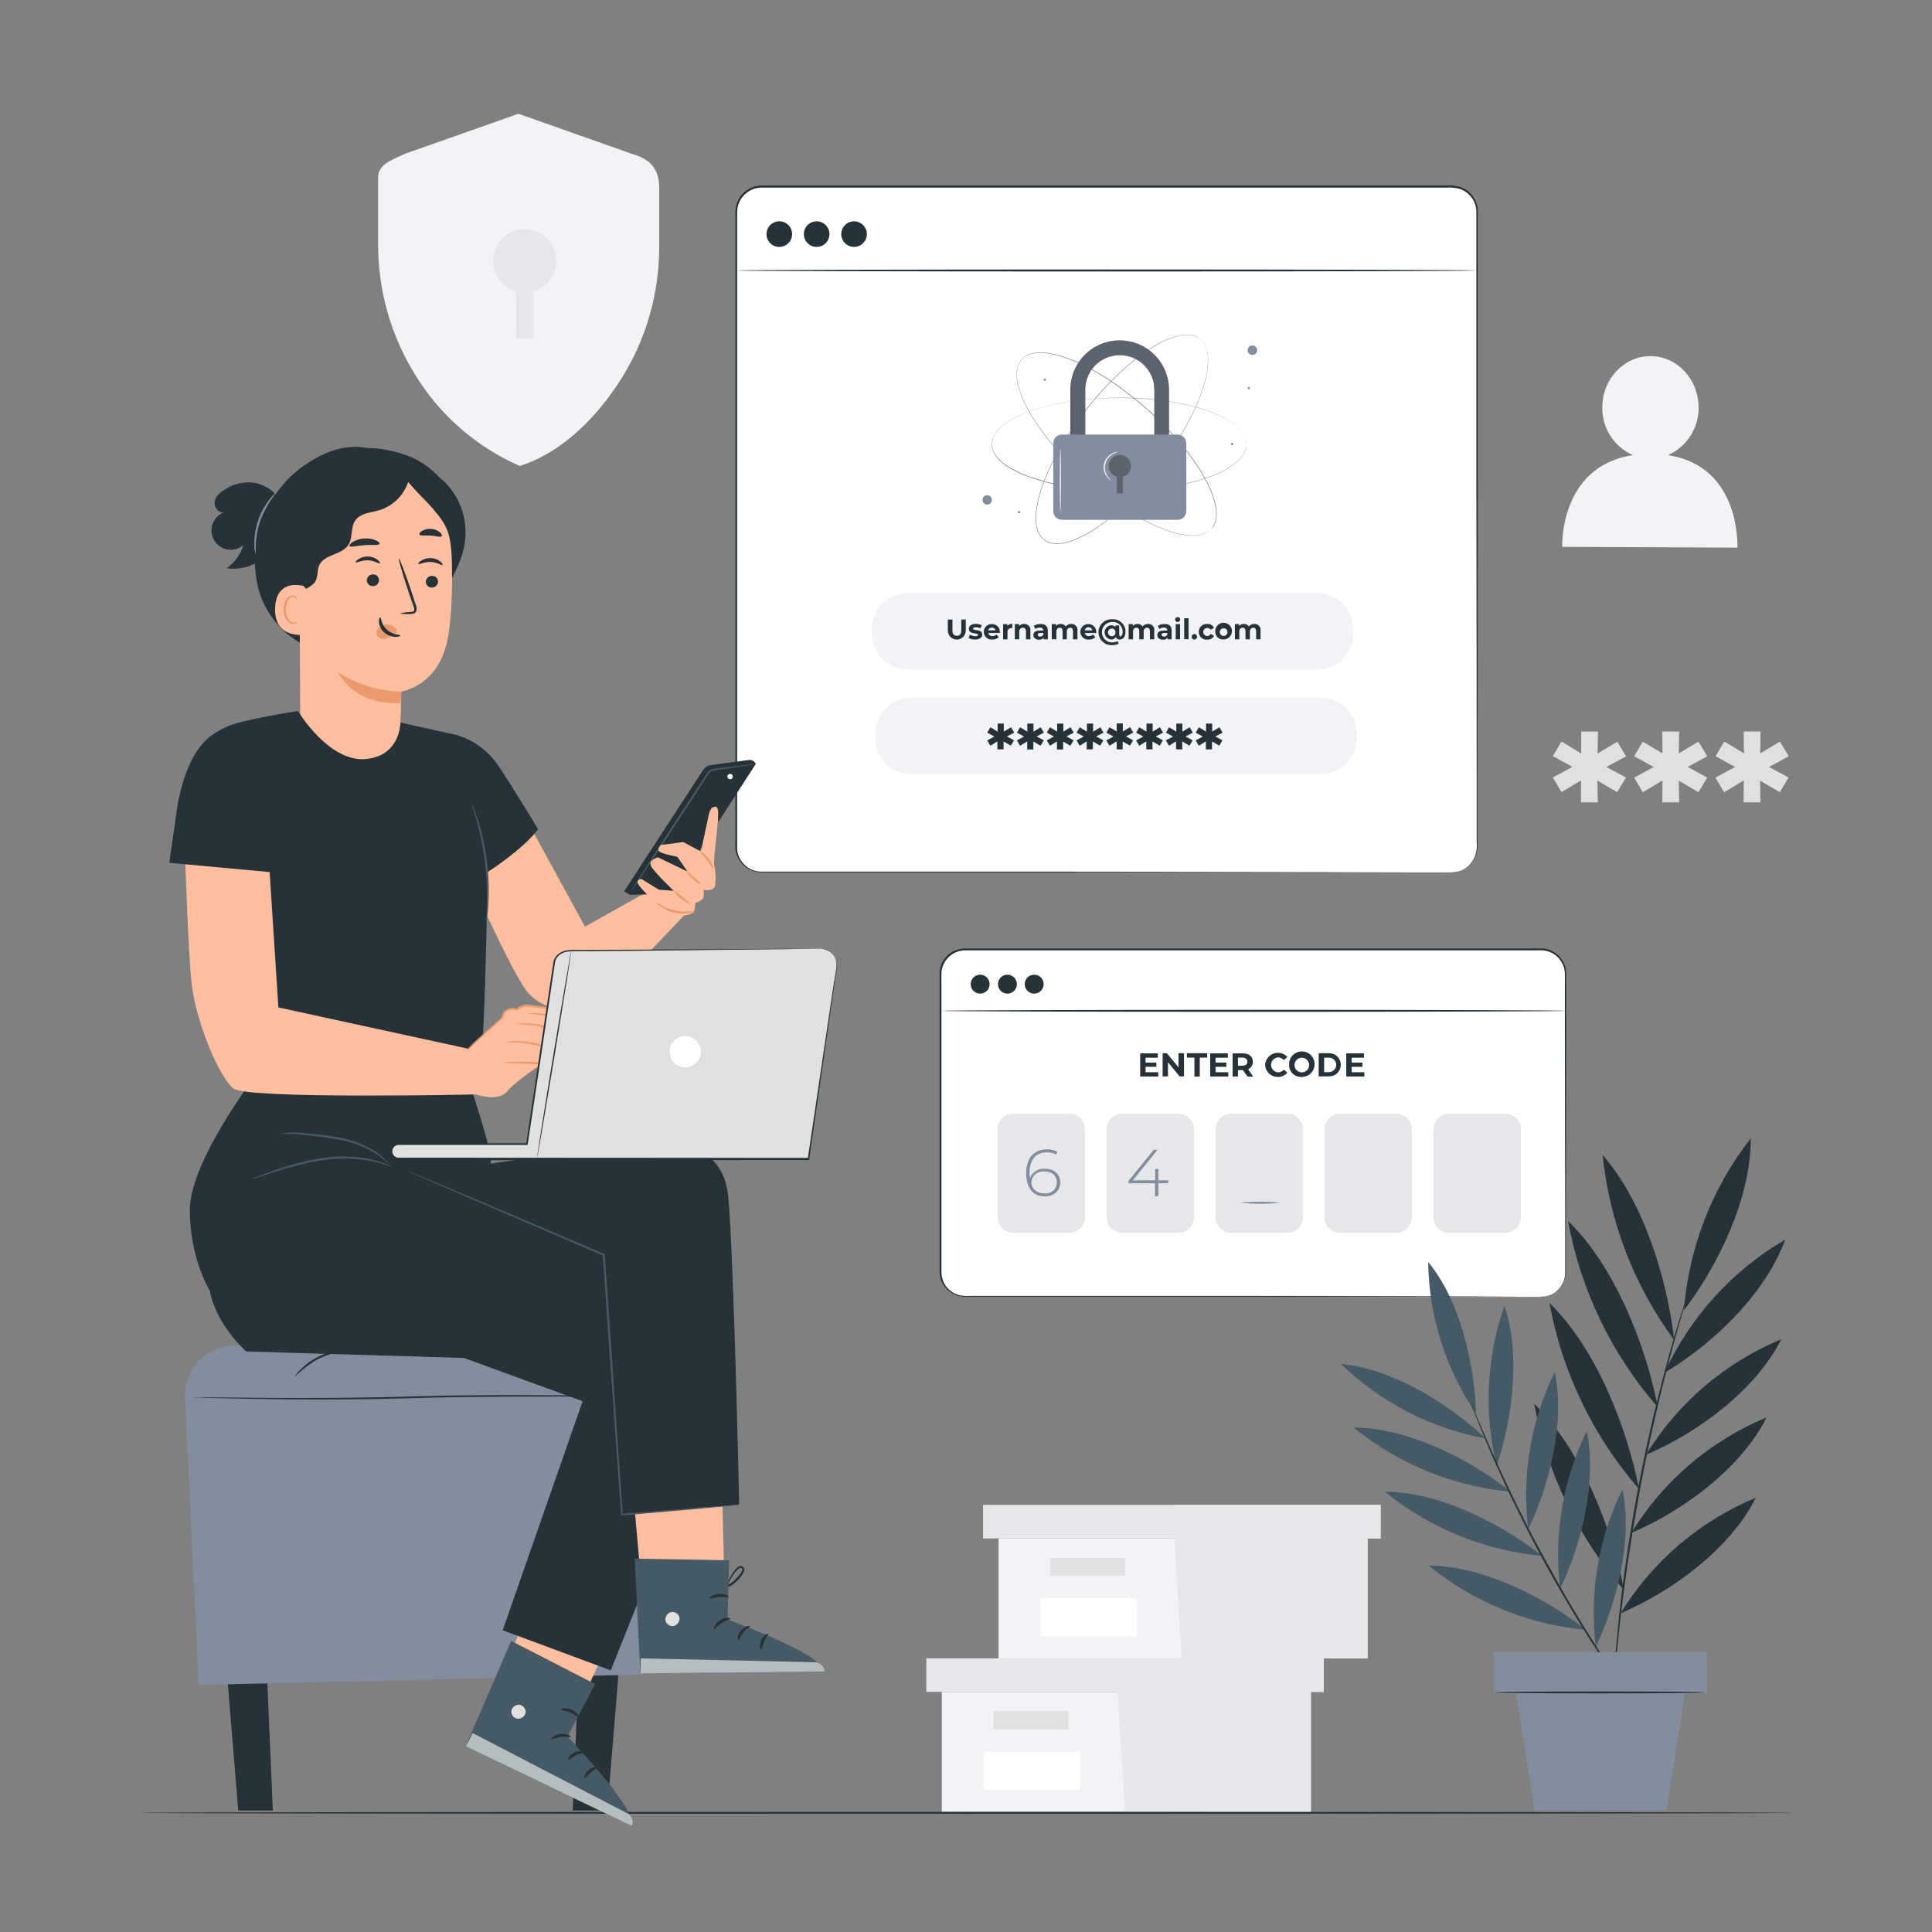 <svg width="500" height="500" viewBox="0 0 500 500" fill="none" xmlns="http://www.w3.org/2000/svg">
<rect x="0" y="0" width="500" height="500" fill="#808080" stroke="none"/>
<path d="M431.67 117.79C434.047 116.74 436.064 115.016 437.472 112.832C438.88 110.648 439.616 108.098 439.59 105.5C439.59 98.16 434.06 92.19 427.18 92.16C420.3 92.13 414.7 98.05 414.67 105.39C414.621 108.01 415.349 110.585 416.762 112.792C418.175 114.999 420.21 116.738 422.61 117.79C403.44 120.68 404.31 141.52 404.31 141.52L449.64 141.73C449.64 141.73 450.68 120.66 431.67 117.79Z" fill="#F1F3F7"/>
<path d="M163.82 39.92L134.19 29.44L104.85 39.78C101.11 41.52 97.85 42.56 97.85 46V63.11C97.813 75.127 101.165 86.911 107.52 97.11C113.917 107.506 123.337 115.698 134.52 120.59C146.52 116.75 155.46 106.53 160.94 97.78C167.288 87.578 170.635 75.795 170.6 63.78V48.39C170.56 43.49 167.92 41.1 163.82 39.92Z" fill="#F1F3F7"/>
<path d="M144 67.54C144.007 66.013 143.588 64.514 142.789 63.213C141.99 61.912 140.844 60.859 139.48 60.174C138.115 59.489 136.586 59.198 135.066 59.335C133.545 59.472 132.092 60.03 130.872 60.948C129.652 61.866 128.712 63.106 128.158 64.529C127.604 65.952 127.459 67.501 127.739 69.002C128.018 70.503 128.711 71.897 129.739 73.025C130.768 74.154 132.091 74.973 133.56 75.39V87.66H138.04V75.39C139.753 74.909 141.261 73.882 142.337 72.465C143.413 71.048 143.997 69.319 144 67.54Z" fill="#E5E7EA"/>
<path d="M415.74 198.49L420.79 201.23L418.52 205.03L413.42 202.03L413.52 207.64H409.16V201.98L404.11 205L401.88 201.2L406.93 198.46L401.88 195.68L404.11 191.88L409.2 195V189.34H413.56L413.46 195L418.56 191.94L420.83 195.74L415.74 198.49Z" fill="#E0E0E0"/>
<path d="M436.78 198.49L441.83 201.23L439.56 205.03L434.46 202.03L434.56 207.64H430.2L430.25 201.98L425.15 205.04L422.92 201.24L427.97 198.5L422.92 195.72L425.15 191.92L430.25 194.98L430.2 189.32H434.56L434.46 194.98L439.56 191.92L441.83 195.72L436.78 198.49Z" fill="#E0E0E0"/>
<path d="M457.82 198.49L462.88 201.23L460.61 205.03L455.51 202.03L455.6 207.64H451.24L451.29 201.98L446.19 205.04L443.96 201.24L449.02 198.5L444 195.71L446.23 191.91L451.33 194.97L451.28 189.31H455.64L455.55 194.97L460.65 191.91L462.92 195.71L457.82 198.49Z" fill="#E0E0E0"/>
<path d="M243.74 437.86V468.92H289.16H339.26V437.86H243.74Z" fill="#F1F3F7"/>
<path d="M239.73 429.17V437.86H342.6V429.17H289.16H239.73Z" fill="#E5E7EA"/>
<path d="M291.16 468.92H339.26V437.86H342.6V429.17H289.16V437.05L291.16 468.92Z" fill="#E5E7EA"/>
<path d="M276.47 442.86H257.1V447.54H276.47V442.86Z" fill="#E0E0E0"/>
<path d="M279.48 453.39H254.6V463.26H279.48V453.39Z" fill="white"/>
<path d="M258.43 398.15V429.21H303.86H353.96V398.15H258.43Z" fill="#F1F3F7"/>
<path d="M254.42 389.46V398.15H357.3V389.46H303.86H254.42Z" fill="#E5E7EA"/>
<path d="M305.86 429.21H353.96V398.15H357.3V389.46H303.86V397.35L305.86 429.21Z" fill="#E5E7EA"/>
<path d="M291.16 403.16H271.79V407.84H291.16V403.16Z" fill="#E0E0E0"/>
<path d="M294.18 413.68H269.3V423.55H294.18V413.68Z" fill="white"/>
<path d="M464.07 469.16C464.07 469.3 368.22 469.42 250.01 469.42C131.8 469.42 35.93 469.3 35.93 469.16C35.93 469.02 131.76 468.9 250.01 468.9C368.26 468.9 464.07 469 464.07 469.16Z" fill="#263238"/>
<path d="M398.79 245.72H249.77C246.246 245.72 243.39 248.576 243.39 252.1V329.24C243.39 332.764 246.246 335.62 249.77 335.62H398.79C402.314 335.62 405.17 332.764 405.17 329.24V252.1C405.17 248.576 402.314 245.72 398.79 245.72Z" fill="white"/>
<path d="M398.8 335.62C398.8 335.62 399.23 335.62 400.05 335.47C401.266 335.207 402.38 334.599 403.26 333.72C403.902 333.073 404.396 332.295 404.71 331.44C404.89 330.946 405.01 330.432 405.07 329.91C405.07 329.37 405.07 328.79 405.07 328.19C405.07 325.79 405.07 323.02 405.07 319.91C405.07 307.44 405.02 289.42 404.99 267.15C404.99 264.36 404.99 261.51 404.99 258.6V254.18C404.99 252.69 405.14 251.18 404.53 249.8C404.109 248.755 403.411 247.845 402.51 247.168C401.609 246.491 400.541 246.073 399.42 245.96C398.68 245.91 397.86 245.96 397.08 245.96H387.43H345.61H249.79C248.769 245.958 247.764 246.211 246.867 246.697C245.969 247.182 245.207 247.885 244.65 248.74C244.083 249.587 243.739 250.564 243.65 251.58C243.6 252.58 243.65 253.68 243.65 254.72V291.7C243.65 299.7 243.65 307.567 243.65 315.3V326.74C243.65 327.68 243.65 328.63 243.65 329.55C243.696 330.45 243.935 331.33 244.35 332.13C244.776 332.915 245.367 333.6 246.081 334.136C246.795 334.673 247.617 335.049 248.49 335.24C249.379 335.383 250.281 335.43 251.18 335.38H290.25H326.69L379.45 335.46L393.79 335.51L379.45 335.56L326.69 335.64H290.25H251.18C250.247 335.689 249.312 335.638 248.39 335.49C247.447 335.287 246.56 334.881 245.79 334.301C245.02 333.721 244.385 332.98 243.93 332.13C243.471 331.272 243.208 330.322 243.16 329.35C243.16 328.35 243.16 327.47 243.16 326.52C243.16 322.75 243.16 318.93 243.16 315.08V291.7C243.16 283.7 243.16 275.55 243.16 267.25V254.75C243.16 253.69 243.16 252.67 243.16 251.57C243.234 250.477 243.578 249.419 244.16 248.49C244.768 247.566 245.592 246.804 246.56 246.27C247.54 245.749 248.63 245.471 249.74 245.46H345.56H387.38H397.03C397.83 245.46 398.59 245.46 399.41 245.46C400.212 245.544 400.991 245.774 401.71 246.14C403.137 246.864 404.256 248.078 404.86 249.56C405.152 250.285 405.308 251.058 405.32 251.84C405.32 252.59 405.32 253.34 405.32 254.09V258.51C405.32 261.417 405.32 264.267 405.32 267.06C405.32 289.33 405.25 307.35 405.23 319.82C405.23 322.93 405.23 325.7 405.23 328.1C405.23 328.7 405.23 329.27 405.23 329.83C405.166 330.363 405.039 330.887 404.85 331.39C404.527 332.259 404.019 333.048 403.36 333.7C402.46 334.585 401.319 335.187 400.08 335.43C399.77 335.488 399.455 335.521 399.14 335.53L398.8 335.62Z" fill="#263238"/>
<path d="M299.76 277.49V278.61H295.08V272.61H299.64V273.73H296.47V275H299.27V276.09H296.47V277.49H299.76Z" fill="#263238"/>
<path d="M306.42 272.57V278.57H305.27L302.27 274.9V278.57H300.89V272.57H302L305 276.24V272.57H306.42Z" fill="#263238"/>
<path d="M309.11 273.71H307.17V272.57H312.44V273.71H310.5V278.61H309.11V273.71Z" fill="#263238"/>
<path d="M317.87 277.49V278.61H313.19V272.61H317.76V273.73H314.58V275H317.39V276.09H314.58V277.49H317.87Z" fill="#263238"/>
<path d="M322.84 278.61L321.67 276.93H320.39V278.61H319V272.61H321.62C323.23 272.61 324.24 273.44 324.24 274.8C324.252 275.207 324.14 275.607 323.918 275.949C323.697 276.29 323.376 276.556 323 276.71L324.35 278.65L322.84 278.61ZM321.53 273.71H320.39V275.81H321.53C322.38 275.81 322.81 275.42 322.81 274.76C322.81 274.1 322.38 273.71 321.53 273.71Z" fill="#263238"/>
<path d="M327.4 275.59C327.439 274.938 327.669 274.313 328.061 273.79C328.453 273.268 328.99 272.873 329.604 272.653C330.219 272.434 330.885 272.4 331.519 272.556C332.153 272.712 332.727 273.05 333.17 273.53L332.27 274.36C332.083 274.139 331.85 273.96 331.588 273.838C331.326 273.715 331.04 273.651 330.75 273.65C330.261 273.685 329.803 273.904 329.469 274.263C329.135 274.622 328.949 275.095 328.949 275.585C328.949 276.075 329.135 276.548 329.469 276.907C329.803 277.266 330.261 277.485 330.75 277.52C331.041 277.524 331.328 277.463 331.592 277.34C331.855 277.217 332.087 277.036 332.27 276.81L333.17 277.64C332.73 278.124 332.156 278.467 331.522 278.626C330.887 278.785 330.22 278.752 329.603 278.533C328.987 278.314 328.449 277.918 328.057 277.395C327.665 276.871 327.436 276.243 327.4 275.59Z" fill="#263238"/>
<path d="M333.61 275.59C333.574 274.928 333.737 274.271 334.079 273.704C334.42 273.136 334.924 272.684 335.526 272.406C336.127 272.128 336.798 272.036 337.452 272.144C338.106 272.251 338.712 272.552 339.193 273.008C339.674 273.464 340.006 274.054 340.148 274.701C340.29 275.348 340.235 276.023 339.989 276.639C339.743 277.254 339.318 277.781 338.769 278.152C338.22 278.523 337.573 278.721 336.91 278.72C336.485 278.745 336.059 278.682 335.658 278.535C335.258 278.389 334.892 278.162 334.583 277.869C334.274 277.576 334.028 277.222 333.86 276.83C333.693 276.438 333.608 276.016 333.61 275.59ZM338.8 275.59C338.792 275.218 338.675 274.857 338.462 274.551C338.25 274.246 337.952 274.01 337.606 273.873C337.26 273.736 336.881 273.704 336.517 273.781C336.153 273.859 335.82 274.042 335.56 274.308C335.3 274.573 335.124 274.91 335.054 275.276C334.984 275.641 335.024 276.019 335.168 276.362C335.312 276.705 335.554 276.998 335.864 277.204C336.174 277.41 336.538 277.52 336.91 277.52C337.163 277.526 337.415 277.479 337.649 277.384C337.884 277.288 338.096 277.146 338.274 276.965C338.451 276.784 338.589 276.569 338.679 276.332C338.77 276.096 338.811 275.843 338.8 275.59Z" fill="#263238"/>
<path d="M341.28 272.57H344C344.796 272.57 345.559 272.886 346.121 273.449C346.684 274.011 347 274.774 347 275.57C347 276.366 346.684 277.129 346.121 277.691C345.559 278.254 344.796 278.57 344 278.57H341.26L341.28 272.57ZM343.95 277.46C344.446 277.46 344.922 277.263 345.272 276.912C345.623 276.562 345.82 276.086 345.82 275.59C345.82 275.094 345.623 274.618 345.272 274.268C344.922 273.917 344.446 273.72 343.95 273.72H342.68V277.46H343.95Z" fill="#263238"/>
<path d="M353.09 277.49V278.61H348.41V272.61H353V273.73H349.8V275H352.61V276.09H349.8V277.49H353.09Z" fill="#263238"/>
<path d="M276.82 288.26H262.13C259.948 288.26 258.18 290.028 258.18 292.21V315.08C258.18 317.262 259.948 319.03 262.13 319.03H276.82C279.002 319.03 280.77 317.262 280.77 315.08V292.21C280.77 290.028 279.002 288.26 276.82 288.26Z" fill="#E5E7EA"/>
<path d="M305.03 288.26H290.34C288.158 288.26 286.39 290.028 286.39 292.21V315.08C286.39 317.262 288.158 319.03 290.34 319.03H305.03C307.212 319.03 308.98 317.262 308.98 315.08V292.21C308.98 290.028 307.212 288.26 305.03 288.26Z" fill="#E5E7EA"/>
<path d="M333.24 288.26H318.55C316.368 288.26 314.6 290.028 314.6 292.21V315.08C314.6 317.262 316.368 319.03 318.55 319.03H333.24C335.422 319.03 337.19 317.262 337.19 315.08V292.21C337.19 290.028 335.422 288.26 333.24 288.26Z" fill="#E5E7EA"/>
<path d="M361.44 288.26H346.75C344.568 288.26 342.8 290.028 342.8 292.21V315.08C342.8 317.262 344.568 319.03 346.75 319.03H361.44C363.622 319.03 365.39 317.262 365.39 315.08V292.21C365.39 290.028 363.622 288.26 361.44 288.26Z" fill="#E5E7EA"/>
<path d="M389.65 288.26H374.96C372.778 288.26 371.01 290.028 371.01 292.21V315.08C371.01 317.262 372.778 319.03 374.96 319.03H389.65C391.832 319.03 393.6 317.262 393.6 315.08V292.21C393.6 290.028 391.832 288.26 389.65 288.26Z" fill="#E5E7EA"/>
<path d="M274.4 306C274.4 308.19 272.7 309.62 270.4 309.62C267.24 309.62 265.57 307.35 265.57 303.62C265.57 299.56 267.74 297.46 270.91 297.46C271.859 297.417 272.802 297.631 273.64 298.08L273.28 298.78C272.555 298.382 271.736 298.192 270.91 298.23C268.22 298.23 266.45 300 266.45 303.49C266.45 303.972 266.483 304.453 266.55 304.93C266.831 304.157 267.358 303.497 268.05 303.051C268.741 302.605 269.56 302.397 270.38 302.46C272.78 302.46 274.4 303.86 274.4 306ZM273.52 306C273.52 304.29 272.29 303.17 270.26 303.17C269.85 303.124 269.435 303.164 269.041 303.286C268.647 303.408 268.282 303.61 267.969 303.879C267.657 304.148 267.403 304.479 267.224 304.851C267.046 305.223 266.945 305.628 266.93 306.04C266.93 307.45 268.11 308.85 270.36 308.85C270.759 308.894 271.164 308.852 271.546 308.729C271.928 308.605 272.28 308.402 272.579 308.133C272.877 307.864 273.115 307.535 273.278 307.167C273.44 306.8 273.522 306.402 273.52 306Z" fill="#848D9D"/>
<path d="M302.3 306.23H299.78V309.56H298.92V306.23H292.07V305.6L298.59 297.55H299.59L293.19 305.46H298.96V302.53H299.8V305.46H302.32L302.3 306.23Z" fill="#848D9D"/>
<path d="M331.39 311.27C327.909 311.617 324.401 311.617 320.92 311.27C324.401 310.923 327.909 310.923 331.39 311.27Z" fill="#848D9D"/>
<path d="M253.66 257.15C255.013 257.15 256.11 256.053 256.11 254.7C256.11 253.347 255.013 252.25 253.66 252.25C252.307 252.25 251.21 253.347 251.21 254.7C251.21 256.053 252.307 257.15 253.66 257.15Z" fill="#263238"/>
<path d="M263.17 254.7C263.17 255.185 263.026 255.658 262.757 256.061C262.488 256.464 262.105 256.778 261.658 256.964C261.21 257.149 260.717 257.197 260.242 257.103C259.767 257.008 259.33 256.775 258.988 256.432C258.645 256.09 258.412 255.653 258.317 255.178C258.223 254.703 258.271 254.21 258.456 253.762C258.642 253.315 258.956 252.932 259.359 252.663C259.762 252.394 260.235 252.25 260.72 252.25C261.37 252.25 261.993 252.508 262.452 252.968C262.912 253.427 263.17 254.05 263.17 254.7Z" fill="#263238"/>
<path d="M267.65 257.15C269.003 257.15 270.1 256.053 270.1 254.7C270.1 253.347 269.003 252.25 267.65 252.25C266.297 252.25 265.2 253.347 265.2 254.7C265.2 256.053 266.297 257.15 267.65 257.15Z" fill="#263238"/>
<path d="M405.42 261.6C405.42 261.74 369.19 261.86 324.52 261.86C279.85 261.86 243.62 261.74 243.62 261.6C243.62 261.46 279.83 261.34 324.52 261.34C369.21 261.34 405.42 261.45 405.42 261.6Z" fill="#263238"/>
<path d="M375.71 48.29H197.07C193.447 48.29 190.51 51.227 190.51 54.85V219.2C190.51 222.823 193.447 225.76 197.07 225.76H375.71C379.333 225.76 382.27 222.823 382.27 219.2V54.85C382.27 51.227 379.333 48.29 375.71 48.29Z" fill="white"/>
<path d="M375.71 225.76H376.18C376.645 225.722 377.104 225.634 377.55 225.5C378.422 225.233 379.229 224.786 379.918 224.189C380.606 223.591 381.163 222.856 381.55 222.03C382.089 220.791 382.302 219.435 382.17 218.09C382.17 216.6 382.17 214.96 382.17 213.19C382.17 209.65 382.17 205.56 382.17 200.96C382.17 182.56 382.12 155.96 382.08 123.04C382.08 106.59 382.08 88.58 382.08 69.23C382.08 64.403 382.08 59.493 382.08 54.5C382.005 53.279 381.578 52.106 380.85 51.123C380.122 50.14 379.126 49.389 377.98 48.96C376.789 48.583 375.534 48.447 374.29 48.56H338.6H197.09C195.588 48.569 194.139 49.111 193 50.09C191.824 51.083 191.055 52.475 190.84 54C190.771 54.765 190.748 55.533 190.77 56.3V117.87C190.77 141.54 190.77 164.37 190.77 186.12C190.77 197 190.77 207.597 190.77 217.91C190.77 218.55 190.77 219.21 190.77 219.82C190.828 220.434 190.972 221.037 191.2 221.61C191.663 222.758 192.452 223.746 193.47 224.45C194.478 225.153 195.671 225.543 196.9 225.57H215.41H269.22L347.14 225.66H368.32L347.14 225.71L269.22 225.79H215.41H196.89C195.569 225.757 194.286 225.338 193.201 224.584C192.115 223.831 191.273 222.776 190.78 221.55C190.535 220.935 190.376 220.289 190.31 219.63C190.26 218.95 190.31 218.33 190.31 217.68C190.31 207.367 190.31 196.77 190.31 185.89C190.31 164.14 190.31 141.31 190.31 117.64C190.31 105.8 190.31 93.763 190.31 81.53V56.25C190.283 55.459 190.309 54.667 190.39 53.88C190.61 52.254 191.422 50.765 192.67 49.7C193.896 48.628 195.462 48.026 197.09 48H338.6H374.23C375.53 47.888 376.839 48.038 378.08 48.44C379.306 48.899 380.373 49.703 381.152 50.755C381.931 51.808 382.389 53.063 382.47 54.37C382.47 59.37 382.47 64.29 382.47 69.13C382.47 88.48 382.47 106.49 382.47 122.94C382.47 155.84 382.41 182.46 382.39 200.86C382.39 205.46 382.39 209.55 382.39 213.09C382.39 214.86 382.39 216.5 382.39 217.99C382.517 219.358 382.29 220.735 381.73 221.99C381.228 223.041 380.455 223.939 379.49 224.592C378.524 225.244 377.403 225.627 376.24 225.7L375.71 225.76Z" fill="#263238"/>
<path d="M205 60.59C205 61.247 204.805 61.889 204.44 62.436C204.075 62.982 203.555 63.407 202.948 63.658C202.341 63.909 201.673 63.974 201.029 63.846C200.384 63.717 199.793 63.399 199.329 62.934C198.865 62.469 198.55 61.876 198.423 61.232C198.296 60.587 198.363 59.919 198.616 59.313C198.868 58.706 199.296 58.188 199.843 57.825C200.39 57.461 201.033 57.268 201.69 57.27C202.126 57.27 202.557 57.356 202.959 57.523C203.361 57.69 203.727 57.935 204.034 58.243C204.342 58.551 204.585 58.917 204.751 59.32C204.917 59.723 205.001 60.154 205 60.59Z" fill="#263238"/>
<path d="M211.35 63.9C213.178 63.9 214.66 62.418 214.66 60.59C214.66 58.762 213.178 57.28 211.35 57.28C209.522 57.28 208.04 58.762 208.04 60.59C208.04 62.418 209.522 63.9 211.35 63.9Z" fill="#263238"/>
<path d="M221.03 63.9C222.858 63.9 224.34 62.418 224.34 60.59C224.34 58.762 222.858 57.28 221.03 57.28C219.202 57.28 217.72 58.762 217.72 60.59C217.72 62.418 219.202 63.9 221.03 63.9Z" fill="#263238"/>
<path d="M382.27 70C382.27 70.15 339.34 70.26 286.39 70.26C233.44 70.26 190.51 70.15 190.51 70C190.51 69.85 233.43 69.74 286.39 69.74C339.35 69.74 382.27 69.85 382.27 70Z" fill="#263238"/>
<path d="M313.48 136.85C313.48 136.85 313.55 136.74 313.71 136.54L313.84 136.37L313.97 136.14C314.081 135.954 314.178 135.76 314.26 135.56C314.26 135.45 314.36 135.33 314.4 135.2L314.52 134.78C314.564 134.626 314.597 134.469 314.62 134.31C314.62 134.14 314.68 133.97 314.69 133.79C314.755 132.958 314.715 132.122 314.57 131.3C314.149 129.051 313.38 126.882 312.29 124.87C310.885 122.185 309.242 119.631 307.38 117.24C305.14 114.332 302.697 111.585 300.07 109.02C297.063 106.068 293.851 103.331 290.46 100.83C288.67 99.51 286.78 98.23 284.79 97.03C282.761 95.79 280.653 94.685 278.48 93.72C276.246 92.7 273.895 91.961 271.48 91.52C270.245 91.3 268.984 91.27 267.74 91.43C267.115 91.519 266.506 91.694 265.93 91.95C265.365 92.228 264.854 92.603 264.42 93.06C264.006 93.539 263.687 94.092 263.48 94.69C263.292 95.293 263.188 95.919 263.17 96.55C263.154 97.805 263.325 99.056 263.68 100.26C264.397 102.616 265.405 104.873 266.68 106.98C267.882 109.029 269.218 110.997 270.68 112.87C272.1 114.71 273.59 116.45 275.1 118.08C277.972 121.165 281.06 124.042 284.34 126.69C287.186 129.011 290.194 131.126 293.34 133.02C295.928 134.594 298.653 135.933 301.48 137.02C303.606 137.868 305.848 138.387 308.13 138.56C308.96 138.601 309.793 138.544 310.61 138.39C310.79 138.39 310.95 138.3 311.11 138.26C311.266 138.219 311.42 138.169 311.57 138.11L311.97 137.94L312.32 137.76C312.51 137.656 312.691 137.536 312.86 137.4L313.07 137.25L313.23 137.1C313.41 136.92 313.51 136.84 313.51 136.84L313.24 137.11L313.08 137.26L312.88 137.42C312.709 137.558 312.525 137.679 312.33 137.78L312 138L311.59 138.17C311.444 138.232 311.294 138.282 311.14 138.32C310.973 138.377 310.803 138.424 310.63 138.46C309.808 138.628 308.968 138.689 308.13 138.64C305.842 138.484 303.592 137.975 301.46 137.13C298.623 136.044 295.888 134.705 293.29 133.13C290.144 131.235 287.137 129.12 284.29 126.8C281.001 124.156 277.906 121.278 275.03 118.19C273.52 116.56 272.03 114.82 270.6 112.98C269.142 111.097 267.806 109.123 266.6 107.07C265.323 104.953 264.315 102.686 263.6 100.32C263.236 99.1 263.06 97.832 263.08 96.56C263.101 95.918 263.209 95.283 263.4 94.67C263.627 94.05 263.966 93.477 264.4 92.98C264.843 92.505 265.373 92.118 265.96 91.84C266.549 91.577 267.172 91.395 267.81 91.3C269.071 91.14 270.348 91.17 271.6 91.39C274.033 91.835 276.401 92.581 278.65 93.61C280.828 94.576 282.939 95.685 284.97 96.93C286.97 98.13 288.86 99.41 290.65 100.74C294.047 103.246 297.258 105.993 300.26 108.96C302.893 111.529 305.339 114.283 307.58 117.2C309.436 119.598 311.073 122.158 312.47 124.85C313.557 126.872 314.323 129.052 314.74 131.31C314.879 132.139 314.913 132.982 314.84 133.82C314.825 133.992 314.798 134.162 314.76 134.33C314.744 134.49 314.711 134.647 314.66 134.8L314.54 135.23C314.498 135.353 314.448 135.473 314.39 135.59C314.315 135.795 314.214 135.99 314.09 136.17C314.055 136.251 314.011 136.328 313.96 136.4L313.83 136.57L313.48 136.85Z" fill="#848D9D"/>
<path d="M322.55 114.93V114.55V114.34C322.55 114.26 322.55 114.18 322.5 114.08C322.465 113.865 322.408 113.654 322.33 113.45C322.33 113.34 322.25 113.21 322.2 113.09L322 112.69C321.935 112.545 321.855 112.408 321.76 112.28C321.674 112.13 321.577 111.986 321.47 111.85C320.972 111.182 320.387 110.583 319.73 110.07C317.911 108.674 315.887 107.567 313.73 106.79C310.896 105.718 307.971 104.905 304.99 104.36C301.361 103.679 297.689 103.258 294 103.1C289.789 102.895 285.569 102.985 281.37 103.37C279.16 103.58 276.9 103.89 274.61 104.32C272.271 104.742 269.962 105.32 267.7 106.05C265.349 106.762 263.097 107.77 261 109.05C259.931 109.706 258.97 110.522 258.15 111.47C257.744 111.951 257.408 112.486 257.15 113.06C256.903 113.643 256.767 114.267 256.75 114.9C256.77 115.532 256.902 116.155 257.14 116.74C257.401 117.312 257.738 117.847 258.14 118.33C258.966 119.279 259.93 120.098 261 120.76C263.1 122.034 265.351 123.042 267.7 123.76C269.965 124.481 272.273 125.059 274.61 125.49C276.9 125.92 279.16 126.22 281.37 126.43C285.568 126.823 289.789 126.916 294 126.71C297.69 126.563 301.365 126.162 305 125.51C307.981 124.965 310.906 124.152 313.74 123.08C315.894 122.295 317.916 121.189 319.74 119.8C320.395 119.285 320.98 118.686 321.48 118.02C321.587 117.88 321.684 117.733 321.77 117.58C321.865 117.453 321.945 117.315 322.01 117.17L322.21 116.78C322.26 116.65 322.3 116.53 322.34 116.41C322.419 116.207 322.476 115.996 322.51 115.78C322.51 115.69 322.51 115.61 322.56 115.53V115.32V114.93C322.56 114.93 322.56 115.06 322.56 115.32V115.53C322.56 115.61 322.56 115.69 322.56 115.79C322.529 116.005 322.476 116.216 322.4 116.42C322.4 116.54 322.32 116.66 322.27 116.79L322.08 117.19C322.009 117.335 321.929 117.475 321.84 117.61C321.751 117.759 321.655 117.902 321.55 118.04C321.053 118.715 320.468 119.32 319.81 119.84C317.994 121.248 315.97 122.365 313.81 123.15C310.974 124.234 308.045 125.057 305.06 125.61C301.428 126.293 297.752 126.721 294.06 126.89C289.846 127.104 285.622 127.017 281.42 126.63C279.2 126.42 276.93 126.12 274.64 125.69C272.296 125.257 269.982 124.68 267.71 123.96C265.35 123.246 263.089 122.238 260.98 120.96C259.898 120.295 258.923 119.469 258.09 118.51C257.684 118.014 257.348 117.466 257.09 116.88C256.82 116.283 256.68 115.635 256.68 114.98C256.68 114.325 256.82 113.677 257.09 113.08C257.352 112.496 257.688 111.948 258.09 111.45C258.932 110.492 259.913 109.666 261 109C263.113 107.724 265.377 106.716 267.74 106C270.006 105.271 272.318 104.693 274.66 104.27C276.96 103.84 279.22 103.54 281.44 103.33C285.614 102.924 289.811 102.814 294 103C297.693 103.167 301.369 103.598 305 104.29C307.985 104.838 310.914 105.658 313.75 106.74C315.91 107.525 317.934 108.642 319.75 110.05C320.406 110.572 320.99 111.177 321.49 111.85C321.597 111.99 321.694 112.137 321.78 112.29C321.871 112.423 321.951 112.564 322.02 112.71L322.21 113.1C322.26 113.23 322.3 113.36 322.34 113.47C322.416 113.677 322.469 113.892 322.5 114.11C322.5 114.2 322.5 114.29 322.5 114.36V114.58C322.55 114.8 322.55 114.93 322.55 114.93Z" fill="#848D9D"/>
<path d="M310.53 87.66L310.2 87.45L310.02 87.33C309.946 87.288 309.869 87.251 309.79 87.22C309.599 87.116 309.398 87.032 309.19 86.97C309.07 86.97 308.95 86.88 308.82 86.85L308.39 86.76C308.235 86.726 308.078 86.703 307.92 86.69C307.747 86.68 307.573 86.68 307.4 86.69C306.565 86.679 305.732 86.773 304.92 86.97C302.707 87.558 300.596 88.478 298.66 89.7C296.076 91.281 293.643 93.095 291.39 95.12C288.642 97.555 286.068 100.182 283.69 102.98C280.949 106.181 278.439 109.573 276.18 113.13C275 115 273.84 117 272.78 119C271.681 121.108 270.722 123.286 269.91 125.52C269.05 127.825 268.476 130.226 268.2 132.67C268.066 133.918 268.124 135.179 268.37 136.41C268.507 137.026 268.726 137.622 269.02 138.18C269.33 138.732 269.74 139.22 270.23 139.62C270.739 139.991 271.312 140.265 271.92 140.43C272.532 140.578 273.161 140.642 273.79 140.62C275.045 140.55 276.283 140.291 277.46 139.85C279.761 138.977 281.944 137.822 283.96 136.41C285.92 135.067 287.791 133.597 289.56 132.01C291.3 130.46 292.93 128.86 294.45 127.24C297.327 124.161 299.983 120.882 302.4 117.43C304.519 114.431 306.424 111.287 308.1 108.02C309.498 105.333 310.649 102.525 311.54 99.63C312.24 97.448 312.601 95.171 312.61 92.88C312.607 92.049 312.493 91.221 312.27 90.42C312.27 90.24 312.16 90.08 312.11 89.92C312.06 89.76 312 89.62 311.93 89.48L311.74 89.09C311.67 88.97 311.59 88.86 311.53 88.76C311.416 88.572 311.282 88.398 311.13 88.24L310.97 88.04L310.81 87.9L310.53 87.64L310.82 87.89L310.98 88.03C311.042 88.089 311.098 88.152 311.15 88.22C311.301 88.379 311.435 88.553 311.55 88.74C311.62 88.85 311.7 88.95 311.77 89.07L311.96 89.47C312.037 89.61 312.101 89.758 312.15 89.91C312.2 90.07 312.27 90.23 312.31 90.41C312.541 91.213 312.662 92.044 312.67 92.88C312.674 95.177 312.319 97.462 311.62 99.65C310.733 102.553 309.588 105.371 308.2 108.07C306.524 111.344 304.619 114.495 302.5 117.5C300.089 120.963 297.433 124.248 294.55 127.33C293.03 128.96 291.4 130.57 289.65 132.12C287.877 133.71 286.003 135.183 284.04 136.53C282.017 137.952 279.823 139.115 277.51 139.99C276.319 140.435 275.069 140.698 273.8 140.77C273.154 140.792 272.509 140.728 271.88 140.58C271.254 140.403 270.664 140.116 270.14 139.73C269.635 139.319 269.211 138.817 268.89 138.25C268.588 137.679 268.362 137.07 268.22 136.44C267.977 135.195 267.923 133.921 268.06 132.66C268.331 130.201 268.909 127.785 269.78 125.47C270.592 123.233 271.551 121.051 272.65 118.94C273.72 116.86 274.87 114.88 276.06 113C278.332 109.444 280.852 106.053 283.6 102.85C285.983 100.053 288.563 97.429 291.32 95C293.585 92.977 296.029 91.163 298.62 89.58C300.566 88.363 302.687 87.453 304.91 86.88C305.724 86.679 306.561 86.585 307.4 86.6C307.58 86.6 307.75 86.6 307.92 86.6C308.081 86.612 308.242 86.635 308.4 86.67L308.83 86.76L309.2 86.89C309.409 86.955 309.61 87.042 309.8 87.15C309.879 87.181 309.956 87.218 310.03 87.26L310.21 87.39L310.53 87.66Z" fill="#848D9D"/>
<path d="M256.35 128.52C256.52 128.691 256.635 128.908 256.682 129.145C256.729 129.381 256.704 129.626 256.612 129.849C256.519 130.071 256.363 130.261 256.162 130.395C255.962 130.529 255.726 130.6 255.485 130.6C255.244 130.6 255.008 130.529 254.808 130.395C254.607 130.261 254.451 130.071 254.359 129.849C254.266 129.626 254.241 129.381 254.288 129.145C254.335 128.908 254.45 128.691 254.62 128.52C254.733 128.406 254.868 128.315 255.017 128.254C255.165 128.192 255.324 128.16 255.485 128.16C255.646 128.16 255.805 128.192 255.953 128.254C256.102 128.315 256.237 128.406 256.35 128.52Z" fill="#848D9D"/>
<path d="M325.34 90.63C325.342 90.874 325.272 91.112 325.138 91.316C325.004 91.52 324.812 91.679 324.588 91.773C324.363 91.868 324.115 91.894 323.876 91.847C323.637 91.801 323.417 91.685 323.244 91.513C323.071 91.342 322.953 91.123 322.904 90.884C322.856 90.645 322.88 90.397 322.973 90.172C323.066 89.946 323.223 89.754 323.426 89.618C323.628 89.482 323.866 89.41 324.11 89.41C324.271 89.409 324.431 89.439 324.58 89.5C324.729 89.561 324.865 89.65 324.979 89.764C325.093 89.877 325.184 90.012 325.246 90.161C325.308 90.309 325.34 90.469 325.34 90.63Z" fill="#848D9D"/>
<path d="M264.07 132.54C264.07 132.601 264.052 132.661 264.018 132.712C263.984 132.763 263.935 132.803 263.879 132.826C263.822 132.85 263.76 132.856 263.7 132.844C263.639 132.832 263.584 132.803 263.541 132.759C263.497 132.716 263.468 132.661 263.456 132.6C263.444 132.54 263.45 132.478 263.474 132.421C263.497 132.365 263.537 132.316 263.588 132.282C263.639 132.248 263.699 132.23 263.76 132.23C263.842 132.23 263.921 132.263 263.979 132.321C264.037 132.379 264.07 132.458 264.07 132.54Z" fill="#848D9D"/>
<path d="M270.7 98.28C270.7 98.341 270.682 98.401 270.648 98.452C270.614 98.503 270.565 98.543 270.509 98.566C270.452 98.59 270.39 98.596 270.33 98.584C270.269 98.572 270.214 98.543 270.171 98.499C270.127 98.456 270.098 98.401 270.086 98.34C270.074 98.28 270.08 98.218 270.104 98.161C270.127 98.105 270.167 98.056 270.218 98.022C270.269 97.988 270.329 97.97 270.39 97.97C270.472 97.97 270.551 98.003 270.609 98.061C270.667 98.119 270.7 98.198 270.7 98.28Z" fill="#848D9D"/>
<path d="M319.19 114.93C319.19 115.012 319.157 115.091 319.099 115.149C319.041 115.207 318.962 115.24 318.88 115.24C318.798 115.24 318.719 115.207 318.661 115.149C318.603 115.091 318.57 115.012 318.57 114.93C318.57 114.848 318.603 114.769 318.661 114.711C318.719 114.653 318.798 114.62 318.88 114.62C318.962 114.62 319.041 114.653 319.099 114.711C319.157 114.769 319.19 114.848 319.19 114.93Z" fill="#848D9D"/>
<path d="M323.51 100.45C323.51 100.532 323.477 100.611 323.419 100.669C323.361 100.727 323.282 100.76 323.2 100.76C323.118 100.76 323.039 100.727 322.981 100.669C322.923 100.611 322.89 100.532 322.89 100.45C322.89 100.368 322.923 100.289 322.981 100.231C323.039 100.173 323.118 100.14 323.2 100.14C323.282 100.14 323.361 100.173 323.419 100.231C323.477 100.289 323.51 100.368 323.51 100.45Z" fill="#848D9D"/>
<path d="M302.57 121.76H298.73V100.85C298.73 98.482 297.789 96.21 296.114 94.535C294.44 92.861 292.168 91.92 289.8 91.92C287.432 91.92 285.16 92.861 283.486 94.535C281.811 96.21 280.87 98.482 280.87 100.85V121.76H277V100.85C277 97.463 278.345 94.215 280.74 91.82C283.135 89.425 286.383 88.08 289.77 88.08C293.157 88.08 296.405 89.425 298.8 91.82C301.195 94.215 302.54 97.463 302.54 100.85L302.57 121.76Z" fill="#848D9D"/>
<g opacity="0.3">
<path d="M302.57 121.76H298.73V100.85C298.73 98.482 297.789 96.21 296.114 94.535C294.44 92.861 292.168 91.92 289.8 91.92C287.432 91.92 285.16 92.861 283.486 94.535C281.811 96.21 280.87 98.482 280.87 100.85V121.76H277V100.85C277 97.463 278.345 94.215 280.74 91.82C283.135 89.425 286.383 88.08 289.77 88.08C293.157 88.08 296.405 89.425 298.8 91.82C301.195 94.215 302.54 97.463 302.54 100.85L302.57 121.76Z" fill="black"/>
</g>
<path d="M304.76 112.46H274.84C273.597 112.46 272.59 113.467 272.59 114.71V132.29C272.59 133.533 273.597 134.54 274.84 134.54H304.76C306.003 134.54 307.01 133.533 307.01 132.29V114.71C307.01 113.467 306.003 112.46 304.76 112.46Z" fill="#848D9D"/>
<g opacity="0.3">
<path d="M292.68 120.63C292.684 120.093 292.538 119.566 292.258 119.107C291.979 118.649 291.576 118.278 291.097 118.036C290.617 117.794 290.08 117.691 289.545 117.739C289.01 117.787 288.499 117.983 288.07 118.305C287.641 118.628 287.31 119.064 287.116 119.564C286.921 120.065 286.87 120.61 286.969 121.138C287.068 121.665 287.312 122.155 287.675 122.551C288.037 122.948 288.503 123.235 289.02 123.38V127.68H290.58V123.38C291.182 123.214 291.714 122.855 292.093 122.359C292.472 121.862 292.678 121.255 292.68 120.63Z" fill="black"/>
</g>
<path d="M274.43 132.45C274.35 132.45 274.28 128.77 274.28 124.23C274.28 119.69 274.35 116 274.43 116C274.51 116 274.57 119.68 274.57 124.23C274.57 128.78 274.5 132.45 274.43 132.45Z" fill="#FAFAFA"/>
<path d="M287.55 124.31C287.55 124.31 287.41 124.31 287.21 124.12C286.927 123.909 286.677 123.656 286.47 123.37C286.106 122.899 285.851 122.352 285.725 121.769C285.599 121.187 285.605 120.584 285.742 120.004C285.879 119.424 286.144 118.882 286.518 118.418C286.891 117.954 287.363 117.578 287.9 117.32C288.213 117.152 288.55 117.034 288.9 116.97C289.029 116.946 289.161 116.946 289.29 116.97C288.848 117.12 288.417 117.3 288 117.51C287.512 117.779 287.085 118.148 286.748 118.591C286.411 119.035 286.17 119.545 286.041 120.087C285.912 120.629 285.897 121.193 285.999 121.741C286.1 122.289 286.315 122.81 286.63 123.27C286.908 123.641 287.216 123.989 287.55 124.31Z" fill="#FAFAFA"/>
<path d="M340.9 153.47H234.93C229.783 153.47 225.61 157.643 225.61 162.79V163.93C225.61 169.077 229.783 173.25 234.93 173.25H340.9C346.047 173.25 350.22 169.077 350.22 163.93V162.79C350.22 157.643 346.047 153.47 340.9 153.47Z" fill="#F1F3F7"/>
<path d="M341.81 180.59H235.84C230.693 180.59 226.52 184.763 226.52 189.91V191.05C226.52 196.197 230.693 200.37 235.84 200.37H341.81C346.957 200.37 351.13 196.197 351.13 191.05V189.91C351.13 184.763 346.957 180.59 341.81 180.59Z" fill="#F1F3F7"/>
<path d="M245.3 163.2V160.34H246.49V163.16C246.49 164.16 246.91 164.53 247.63 164.53C248.35 164.53 248.77 164.13 248.77 163.16V160.34H249.94V163.2C249.94 163.815 249.696 164.405 249.26 164.84C248.825 165.276 248.235 165.52 247.62 165.52C247.005 165.52 246.415 165.276 245.98 164.84C245.544 164.405 245.3 163.815 245.3 163.2Z" fill="#263238"/>
<path d="M250.65 165.09L251.02 164.27C251.435 164.517 251.908 164.648 252.39 164.65C252.92 164.65 253.11 164.51 253.11 164.29C253.11 163.65 250.74 164.29 250.74 162.74C250.74 161.99 251.41 161.46 252.56 161.46C253.084 161.452 253.603 161.572 254.07 161.81L253.69 162.62C253.346 162.424 252.956 162.324 252.56 162.33C252.05 162.33 251.83 162.49 251.83 162.69C251.83 163.36 254.2 162.69 254.2 164.26C254.2 164.99 253.53 165.51 252.35 165.51C251.756 165.523 251.169 165.378 250.65 165.09Z" fill="#263238"/>
<path d="M258.74 163.81H255.74C255.801 164.056 255.949 164.271 256.157 164.416C256.365 164.562 256.618 164.627 256.87 164.6C257.054 164.608 257.237 164.579 257.409 164.513C257.581 164.448 257.738 164.348 257.87 164.22L258.48 164.88C258.271 165.096 258.019 165.264 257.739 165.372C257.459 165.481 257.159 165.528 256.86 165.51C256.577 165.546 256.29 165.52 256.018 165.436C255.745 165.352 255.494 165.21 255.281 165.02C255.068 164.831 254.898 164.598 254.782 164.338C254.666 164.077 254.608 163.795 254.61 163.51C254.61 163.239 254.665 162.97 254.771 162.721C254.878 162.471 255.034 162.246 255.231 162.059C255.427 161.872 255.66 161.727 255.914 161.633C256.168 161.538 256.439 161.496 256.71 161.51C256.977 161.503 257.242 161.55 257.491 161.648C257.739 161.745 257.966 161.891 258.157 162.078C258.348 162.264 258.499 162.487 258.603 162.733C258.707 162.979 258.76 163.243 258.76 163.51C258.76 163.59 258.74 163.71 258.74 163.81ZM255.74 163.14H257.67C257.612 162.928 257.487 162.741 257.312 162.608C257.138 162.474 256.925 162.402 256.705 162.402C256.485 162.402 256.272 162.474 256.098 162.608C255.923 162.741 255.798 162.928 255.74 163.14Z" fill="#263238"/>
<path d="M262 161.46V162.52H261.74C261.6 162.519 261.461 162.548 261.333 162.604C261.204 162.661 261.089 162.744 260.995 162.847C260.901 162.951 260.829 163.073 260.785 163.207C260.741 163.34 260.726 163.481 260.74 163.62V165.47H259.6V161.54H260.69V162C260.851 161.814 261.053 161.668 261.281 161.574C261.508 161.48 261.755 161.441 262 161.46Z" fill="#263238"/>
<path d="M266.66 163.2V165.45H265.52V163.38C265.52 162.74 265.23 162.45 264.72 162.45C264.21 162.45 263.78 162.79 263.78 163.51V165.45H262.64V161.52H263.73V162C263.899 161.828 264.102 161.693 264.325 161.603C264.549 161.514 264.789 161.472 265.03 161.48C265.256 161.465 265.482 161.5 265.693 161.583C265.903 161.665 266.093 161.793 266.249 161.957C266.404 162.122 266.522 162.318 266.593 162.533C266.664 162.748 266.687 162.975 266.66 163.2Z" fill="#263238"/>
<path d="M271.17 163.21V165.45H270.1V165C269.968 165.191 269.787 165.343 269.576 165.44C269.364 165.537 269.131 165.575 268.9 165.55C267.98 165.55 267.43 165.04 267.43 164.36C267.43 163.68 267.92 163.18 269.12 163.18H270C270 162.7 269.71 162.41 269.09 162.41C268.683 162.409 268.287 162.538 267.96 162.78L267.55 161.98C268.056 161.653 268.648 161.486 269.25 161.5C270.47 161.46 271.17 162 271.17 163.21ZM270.03 164.21V163.81H269.25C268.71 163.81 268.55 164.01 268.55 164.27C268.55 164.53 268.79 164.75 269.19 164.75C269.364 164.755 269.536 164.706 269.681 164.609C269.826 164.513 269.938 164.373 270 164.21H270.03Z" fill="#263238"/>
<path d="M278.84 163.2V165.45H277.7V163.38C277.7 162.74 277.42 162.45 276.96 162.45C276.5 162.45 276.09 162.78 276.09 163.45V165.45H275V163.38C275 162.74 274.73 162.45 274.25 162.45C273.77 162.45 273.39 162.78 273.39 163.45V165.45H272.2V161.52H273.29V162C273.445 161.829 273.635 161.693 273.847 161.604C274.06 161.514 274.289 161.472 274.52 161.48C274.774 161.468 275.027 161.522 275.255 161.636C275.482 161.749 275.677 161.92 275.82 162.13C275.99 161.918 276.206 161.75 276.453 161.637C276.7 161.524 276.969 161.47 277.24 161.48C277.464 161.466 277.689 161.502 277.897 161.585C278.106 161.669 278.294 161.797 278.447 161.962C278.6 162.126 278.714 162.323 278.782 162.537C278.85 162.751 278.87 162.977 278.84 163.2Z" fill="#263238"/>
<path d="M283.74 163.81H280.74C280.791 164.059 280.935 164.28 281.143 164.427C281.351 164.574 281.608 164.636 281.86 164.6C282.044 164.608 282.227 164.578 282.399 164.512C282.571 164.447 282.728 164.348 282.86 164.22L283.46 164.88C283.252 165.097 283 165.265 282.72 165.374C282.44 165.483 282.14 165.529 281.84 165.51C281.558 165.544 281.272 165.518 281.001 165.433C280.73 165.347 280.48 165.206 280.268 165.016C280.056 164.827 279.887 164.595 279.772 164.335C279.656 164.075 279.598 163.794 279.6 163.51C279.6 163.239 279.655 162.97 279.761 162.721C279.868 162.471 280.024 162.246 280.221 162.059C280.417 161.872 280.65 161.727 280.904 161.633C281.158 161.538 281.429 161.496 281.7 161.51C282.23 161.51 282.739 161.721 283.114 162.096C283.489 162.471 283.7 162.98 283.7 163.51C283.76 163.59 283.75 163.71 283.74 163.81ZM280.74 163.14H282.68C282.648 162.903 282.526 162.687 282.34 162.537C282.155 162.387 281.918 162.312 281.68 162.33C281.452 162.326 281.231 162.406 281.059 162.556C280.887 162.706 280.777 162.914 280.75 163.14H280.74Z" fill="#263238"/>
<path d="M291.28 163.45C291.28 164.76 290.68 165.51 289.78 165.51C289.567 165.524 289.355 165.47 289.175 165.354C288.995 165.239 288.856 165.069 288.78 164.87C288.647 165.078 288.461 165.247 288.242 165.359C288.022 165.472 287.776 165.524 287.53 165.51C287.073 165.462 286.649 165.247 286.341 164.905C286.033 164.564 285.863 164.12 285.863 163.66C285.863 163.2 286.033 162.756 286.341 162.415C286.649 162.073 287.073 161.858 287.53 161.81C287.742 161.8 287.953 161.839 288.147 161.924C288.341 162.009 288.513 162.138 288.65 162.3V161.87H289.65V164.23C289.65 164.58 289.8 164.7 290 164.7C290.2 164.7 290.54 164.31 290.54 163.47C290.544 163.121 290.475 162.775 290.337 162.455C290.199 162.134 289.995 161.846 289.739 161.609C289.482 161.373 289.179 161.193 288.848 161.081C288.518 160.969 288.167 160.928 287.82 160.96C287.117 160.96 286.443 161.239 285.946 161.736C285.449 162.233 285.17 162.907 285.17 163.61C285.17 164.313 285.449 164.987 285.946 165.484C286.443 165.981 287.117 166.26 287.82 166.26C288.318 166.259 288.809 166.15 289.26 165.94L289.49 166.61C288.966 166.849 288.396 166.969 287.82 166.96C287.365 166.985 286.91 166.917 286.483 166.76C286.055 166.603 285.664 166.361 285.334 166.048C285.003 165.735 284.74 165.357 284.56 164.939C284.38 164.521 284.287 164.07 284.287 163.615C284.287 163.16 284.38 162.709 284.56 162.291C284.74 161.873 285.003 161.495 285.334 161.182C285.664 160.869 286.055 160.627 286.483 160.47C286.91 160.313 287.365 160.245 287.82 160.27C288.26 160.234 288.702 160.29 289.12 160.433C289.537 160.576 289.92 160.805 290.245 161.103C290.57 161.402 290.83 161.765 291.008 162.168C291.186 162.572 291.279 163.009 291.28 163.45ZM288.67 163.66C288.684 163.532 288.671 163.402 288.631 163.28C288.591 163.157 288.525 163.045 288.438 162.95C288.351 162.855 288.244 162.78 288.125 162.73C288.007 162.68 287.879 162.656 287.75 162.66C287.485 162.66 287.23 162.765 287.043 162.953C286.855 163.14 286.75 163.395 286.75 163.66C286.75 163.925 286.855 164.18 287.043 164.367C287.23 164.555 287.485 164.66 287.75 164.66C287.879 164.664 288.007 164.64 288.125 164.59C288.244 164.539 288.351 164.464 288.438 164.37C288.525 164.275 288.591 164.162 288.631 164.04C288.671 163.918 288.684 163.788 288.67 163.66Z" fill="#263238"/>
<path d="M298.73 163.2V165.45H297.59V163.38C297.59 162.74 297.31 162.45 296.85 162.45C296.39 162.45 295.98 162.78 295.98 163.45V165.45H294.84V163.38C294.84 162.74 294.57 162.45 294.09 162.45C293.61 162.45 293.23 162.78 293.23 163.45V165.45H292.09V161.52H293.18V162C293.335 161.829 293.525 161.693 293.737 161.604C293.95 161.514 294.179 161.472 294.41 161.48C294.664 161.468 294.917 161.522 295.145 161.636C295.372 161.75 295.567 161.92 295.71 162.13C295.878 161.919 296.093 161.751 296.338 161.638C296.583 161.525 296.851 161.471 297.12 161.48C297.345 161.465 297.571 161.499 297.781 161.582C297.99 161.665 298.179 161.793 298.333 161.958C298.488 162.122 298.603 162.319 298.672 162.534C298.74 162.749 298.76 162.976 298.73 163.2Z" fill="#263238"/>
<path d="M303.23 163.21V165.45H302.17V165C302.038 165.191 301.857 165.343 301.646 165.44C301.434 165.537 301.201 165.575 300.97 165.55C300.05 165.55 299.5 165.04 299.5 164.36C299.5 163.68 299.99 163.18 301.19 163.18H302.09C302.09 162.7 301.8 162.41 301.19 162.41C300.783 162.405 300.385 162.535 300.06 162.78L299.65 161.98C300.153 161.655 300.741 161.488 301.34 161.5C302.54 161.46 303.23 162 303.23 163.21ZM302.09 164.21V163.81H301.31C300.78 163.81 300.61 164.01 300.61 164.27C300.61 164.53 300.85 164.75 301.25 164.75C301.429 164.762 301.608 164.716 301.759 164.618C301.91 164.521 302.026 164.378 302.09 164.21Z" fill="#263238"/>
<path d="M304.13 160.34C304.131 160.25 304.151 160.162 304.188 160.08C304.225 159.998 304.278 159.925 304.345 159.864C304.411 159.804 304.49 159.759 304.575 159.73C304.66 159.702 304.751 159.692 304.84 159.7C304.963 159.714 305.079 159.762 305.174 159.84C305.27 159.918 305.341 160.022 305.379 160.14C305.417 160.257 305.42 160.383 305.388 160.502C305.356 160.622 305.29 160.729 305.198 160.812C305.107 160.894 304.993 160.949 304.871 160.968C304.749 160.988 304.625 160.972 304.512 160.922C304.399 160.872 304.303 160.79 304.235 160.687C304.167 160.584 304.131 160.463 304.13 160.34ZM304.27 161.52H305.4V165.45H304.27V161.52Z" fill="#263238"/>
<path d="M306.47 160H307.61V165.42H306.47V160Z" fill="#263238"/>
<path d="M308.39 164.8C308.39 164.612 308.465 164.431 308.598 164.298C308.731 164.165 308.912 164.09 309.1 164.09C309.288 164.09 309.469 164.165 309.602 164.298C309.735 164.431 309.81 164.612 309.81 164.8C309.81 164.988 309.735 165.169 309.602 165.302C309.469 165.435 309.288 165.51 309.1 165.51C308.912 165.51 308.731 165.435 308.598 165.302C308.465 165.169 308.39 164.988 308.39 164.8Z" fill="#263238"/>
<path d="M310.24 163.49C310.239 163.211 310.296 162.934 310.408 162.678C310.52 162.422 310.685 162.193 310.891 162.004C311.098 161.816 311.341 161.673 311.606 161.584C311.871 161.495 312.152 161.463 312.43 161.49C312.79 161.46 313.151 161.539 313.465 161.717C313.779 161.896 314.032 162.165 314.19 162.49L313.31 162.96C313.209 162.811 313.071 162.691 312.91 162.61C312.748 162.53 312.569 162.493 312.389 162.502C312.209 162.511 312.035 162.566 311.882 162.662C311.73 162.758 311.605 162.891 311.519 163.049C311.433 163.208 311.389 163.385 311.392 163.566C311.394 163.746 311.443 163.922 311.534 164.078C311.624 164.234 311.753 164.363 311.909 164.455C312.064 164.546 312.24 164.596 312.42 164.6C312.604 164.6 312.784 164.55 312.941 164.455C313.098 164.36 313.226 164.223 313.31 164.06L314.19 164.54C314.03 164.863 313.776 165.131 313.463 165.309C313.149 165.487 312.79 165.568 312.43 165.54C312.148 165.567 311.863 165.534 311.594 165.442C311.325 165.351 311.079 165.203 310.872 165.009C310.665 164.815 310.502 164.58 310.393 164.318C310.284 164.056 310.232 163.774 310.24 163.49Z" fill="#263238"/>
<path d="M314.51 163.49C314.478 163.057 314.577 162.625 314.794 162.25C315.011 161.874 315.336 161.572 315.727 161.384C316.117 161.196 316.556 161.13 316.985 161.194C317.414 161.258 317.813 161.45 318.132 161.745C318.45 162.04 318.672 162.424 318.769 162.846C318.866 163.269 318.834 163.711 318.676 164.115C318.519 164.519 318.243 164.867 317.885 165.112C317.527 165.357 317.104 165.489 316.67 165.49C316.394 165.512 316.117 165.477 315.855 165.386C315.594 165.296 315.354 165.152 315.151 164.964C314.948 164.776 314.786 164.548 314.676 164.294C314.566 164.041 314.509 163.767 314.51 163.49ZM317.67 163.49C317.653 163.297 317.579 163.113 317.46 162.961C317.34 162.809 317.178 162.695 316.994 162.633C316.811 162.571 316.613 162.563 316.426 162.611C316.238 162.66 316.068 162.761 315.937 162.904C315.806 163.047 315.72 163.225 315.688 163.416C315.656 163.607 315.68 163.803 315.758 163.981C315.835 164.158 315.963 164.309 316.125 164.416C316.287 164.522 316.476 164.579 316.67 164.58C316.809 164.581 316.947 164.552 317.075 164.496C317.202 164.441 317.317 164.359 317.411 164.256C317.505 164.153 317.577 164.032 317.621 163.9C317.666 163.768 317.683 163.629 317.67 163.49Z" fill="#263238"/>
<path d="M326.23 163.2V165.45H325.09V163.38C325.09 162.74 324.8 162.45 324.34 162.45C323.88 162.45 323.47 162.78 323.47 163.45V165.45H322.33V163.38C322.33 162.74 322.06 162.45 321.59 162.45C321.12 162.45 320.73 162.78 320.73 163.45V165.45H319.59V161.52H320.67V162C320.827 161.829 321.019 161.693 321.233 161.603C321.447 161.514 321.678 161.471 321.91 161.48C322.163 161.467 322.415 161.52 322.641 161.634C322.867 161.748 323.06 161.919 323.2 162.13C323.371 161.92 323.588 161.752 323.834 161.639C324.08 161.526 324.349 161.472 324.62 161.48C324.845 161.465 325.071 161.499 325.281 161.582C325.49 161.665 325.679 161.793 325.833 161.958C325.988 162.122 326.103 162.319 326.172 162.534C326.24 162.749 326.26 162.976 326.23 163.2Z" fill="#263238"/>
<path d="M260.57 190.59L262.42 191.59L261.59 192.98L259.72 191.88V193.94H258.12V191.86L256.31 193L255.49 191.61L257.35 190.61L255.49 189.61L256.31 188.22L258.18 189.34V187.27H259.78V189.34L261.65 188.22L262.48 189.61L260.57 190.59Z" fill="#263238"/>
<path d="M268.28 190.59L270.13 191.59L269.3 193L267.43 191.9V193.96H265.84V191.88L264 193L263.18 191.61L265.03 190.61L263.18 189.61L264 188.22L265.87 189.34V187.27H267.46V189.34L269.33 188.22L270.16 189.61L268.28 190.59Z" fill="#263238"/>
<path d="M276 190.59L277.85 191.59L277 193L275.14 191.9V193.96H273.54V191.88L271.72 193L270.91 191.61L272.76 190.61L270.91 189.61L271.72 188.22L273.59 189.34V187.27H275.19V189.34L277.05 188.22L277.89 189.61L276 190.59Z" fill="#263238"/>
<path d="M283.69 190.59L285.54 191.59L284.71 192.98L282.84 191.88V193.94H281.24V191.86L279.43 193L278.61 191.61L280.47 190.61L278.61 189.61L279.43 188.22L281.3 189.34V187.27H282.9V189.34L284.77 188.22L285.6 189.61L283.69 190.59Z" fill="#263238"/>
<path d="M291.4 190.59L293.25 191.59L292.42 192.98L290.55 191.88V193.94H289V191.86L287.14 193L286.32 191.61L288.17 190.61L286.32 189.61L287.14 188.22L289 189.3V187.23H290.59V189.3L292.46 188.18L293.29 189.57L291.4 190.59Z" fill="#263238"/>
<path d="M299.11 190.59L300.96 191.59L300.13 192.98L298.26 191.88V193.94H296.66V191.86L294.84 193L294.03 191.61L295.88 190.61L294.03 189.61L294.84 188.22L296.71 189.34V187.27H298.31V189.34L300.18 188.22L301.01 189.61L299.11 190.59Z" fill="#263238"/>
<path d="M306.81 190.59L308.66 191.59L307.83 192.98L305.96 191.88V193.94H304.36V191.86L302.55 193L301.73 191.61L303.59 190.61L301.73 189.61L302.55 188.22L304.42 189.34V187.27H306V189.34L307.87 188.22L308.7 189.61L306.81 190.59Z" fill="#263238"/>
<path d="M314.52 190.59L316.37 191.59L315.54 192.98L313.67 191.88V193.94H312.08V191.86L310.26 193L309.44 191.61L311.29 190.61L309.44 189.61L310.26 188.22L312.13 189.34V187.27H313.72V189.34L315.59 188.22L316.42 189.61L314.52 190.59Z" fill="#263238"/>
<path d="M419.4 417.52C432.49 411.96 447.65 401.03 454.4 387.62C439.874 393.649 427.624 404.114 419.4 417.52Z" fill="#263238"/>
<path d="M422.19 396.71C435.28 391.16 450.44 380.23 457.19 366.82C442.661 372.84 430.41 383.303 422.19 396.71Z" fill="#263238"/>
<path d="M426 376.48C439.1 370.92 454.25 359.99 461 346.59C446.472 352.612 434.222 363.074 426 376.48Z" fill="#263238"/>
<path d="M430.72 355.3C443.07 348 456.84 335 462 320.82C448.277 328.815 437.361 340.859 430.75 355.3" fill="#263238"/>
<path d="M435.8 339.09C444.8 327.32 453.19 309.8 453.08 294.62C443.076 307.424 437.066 322.891 435.8 339.09Z" fill="#263238"/>
<path d="M433.28 346.8C431.46 330.88 425.28 310.87 414.76 298.93C416.536 316.257 422.932 332.789 433.28 346.8Z" fill="#263238"/>
<path d="M429.05 364.21C425.85 347.8 417.75 327.5 405.81 315.99C409.079 333.861 417.108 350.519 429.05 364.21Z" fill="#263238"/>
<path d="M424.19 385.44C421 369 412.88 348.73 401 337.22C404.269 355.091 412.298 371.749 424.24 385.44" fill="#263238"/>
<path d="M420.29 411.51C417.08 395.1 408.98 374.8 397.05 363.29C400.319 381.161 408.348 397.819 420.29 411.51Z" fill="#263238"/>
<path d="M436.41 336C436.361 336.076 436.327 336.161 436.31 336.25C436.24 336.44 436.16 336.68 436.06 336.98C435.84 337.67 435.53 338.62 435.15 339.82C434.36 342.29 433.3 345.88 432.05 350.34C430.8 354.8 429.42 360.13 428 366.08C426.58 372.03 425.18 378.62 423.86 385.56C422.54 392.5 421.51 399.16 420.64 405.22C419.77 411.28 419.15 416.76 418.7 421.36C418.25 425.96 417.93 429.7 417.77 432.29C417.69 433.55 417.63 434.54 417.58 435.29C417.58 435.61 417.58 435.86 417.58 436.07C417.567 436.156 417.567 436.244 417.58 436.33C417.611 436.247 417.628 436.159 417.63 436.07C417.63 435.87 417.63 435.61 417.71 435.3C417.78 434.58 417.88 433.59 418 432.3C418.22 429.73 418.59 426 419.09 421.4C419.59 416.8 420.28 411.34 421.14 405.29C422 399.24 423.14 392.6 424.4 385.66C425.66 378.72 427.12 372.15 428.49 366.19C429.86 360.23 431.22 354.9 432.43 350.43C433.64 345.96 434.64 342.36 435.37 339.88L436.19 337.01C436.27 336.71 436.33 336.46 436.39 336.26C436.408 336.175 436.415 336.087 436.41 336Z" fill="#263238"/>
<path d="M413 426.18C418.55 414.56 422.59 398.18 419.87 385.45C413.664 398.068 411.276 412.224 413 426.18Z" fill="#455A64"/>
<path d="M403.79 411.13C409.34 399.5 413.38 383.13 410.65 370.4C404.442 383.018 402.057 397.175 403.79 411.13Z" fill="#455A64"/>
<path d="M395.51 395.82C401.06 384.19 405.1 367.82 402.37 355.09C396.162 367.708 393.777 381.865 395.51 395.82Z" fill="#455A64"/>
<path d="M387.35 379.31C391.48 367.01 393.55 350.23 389.35 337.96C384.691 351.258 383.996 365.624 387.35 379.31Z" fill="#455A64"/>
<path d="M382 365.79C381.59 352.7 377.74 336.3 369.61 326.63C369.792 340.619 374.102 354.242 382 365.79Z" fill="#455A64"/>
<path d="M384.49 372.28C374.86 363.2 360.22 354.17 347.06 352.99C357.353 362.982 370.379 369.695 384.49 372.28Z" fill="#455A64"/>
<path d="M391 386.06C380.21 377.5 364.17 369.48 350.31 369.45C361.929 378.895 376.091 384.676 391 386.06Z" fill="#455A64"/>
<path d="M399.1 402.67C388.31 394.12 372.28 386.09 358.42 386.06C370.036 395.503 384.194 401.284 399.1 402.67Z" fill="#455A64"/>
<path d="M410.41 421.79C399.62 413.23 383.58 405.21 369.72 405.17C381.336 414.622 395.499 420.407 410.41 421.79Z" fill="#455A64"/>
<path d="M380.78 363.42C380.78 363.42 380.78 363.49 380.84 363.63L381.06 364.25L381.96 366.6C382.75 368.6 383.96 371.6 385.49 375.18C388.57 382.37 393.14 392.18 398.81 402.72C401.65 407.97 404.5 412.91 407.16 417.34C409.82 421.77 412.35 425.71 414.52 428.97C416.69 432.23 418.52 434.84 419.76 436.62L421.24 438.62L421.63 439.14C421.72 439.26 421.77 439.32 421.78 439.31C421.748 439.241 421.711 439.174 421.67 439.11L421.32 438.56C420.97 438.05 420.51 437.35 419.92 436.47C418.68 434.66 416.92 432.02 414.81 428.74C412.7 425.46 410.21 421.5 407.55 417.07C404.89 412.64 402.08 407.69 399.24 402.44C393.57 392 389 382.2 385.81 375C384.23 371.42 382.98 368.51 382.14 366.49L381.14 364.17L380.87 363.57C380.845 363.517 380.815 363.467 380.78 363.42Z" fill="#263238"/>
<path d="M386.58 427.59H441.74V438.22H436.07L431.3 468.54H397.2L392.29 438.22H386.58V427.59Z" fill="#848D9D"/>
<path d="M386.58 438C386.58 437.86 398.84 437.74 413.96 437.74C429.08 437.74 441.34 437.86 441.34 438C441.34 438.14 429.09 438.25 413.96 438.25C398.83 438.25 386.58 438.14 386.58 438Z" fill="#263238"/>
<path d="M70.61 468.56H61.66L58.34 428.25H68.88L70.61 468.56Z" fill="#263238"/>
<path d="M148.21 468.56H157.16L160.48 428.25H149.94L148.21 468.56Z" fill="#263238"/>
<path d="M166.63 433.36L51.39 436.06L47.89 361.63C47.807 359.903 48.076 358.178 48.68 356.558C49.284 354.938 50.211 353.458 51.404 352.207C52.597 350.956 54.032 349.96 55.621 349.28C57.21 348.6 58.921 348.249 60.65 348.25H158.84C160.592 348.25 162.326 348.61 163.933 349.309C165.541 350.007 166.987 351.029 168.183 352.31C169.379 353.591 170.298 355.104 170.884 356.756C171.47 358.407 171.711 360.162 171.59 361.91L166.63 433.36Z" fill="#848D9D"/>
<path d="M172.54 361.38H172.22H171.27L167.64 361.44H154.28C143 361.44 127.42 361.34 110.22 361.74C93.01 362.31 77.41 362.21 66.14 362.04C60.5 361.95 55.93 361.84 52.78 361.74L49.15 361.62H48.21C48.104 361.634 47.996 361.634 47.89 361.62H48.21H49.15H52.78L66.14 361.75C77.42 361.83 93 361.87 110.21 361.29C127.42 360.9 143 361.08 154.28 361.16L167.64 361.27L171.27 361.32H172.22L172.54 361.38Z" fill="#263238"/>
<path d="M89.92 349.41C87.33 349.789 84.809 350.547 82.44 351.66C80.146 352.922 78.053 354.52 76.23 356.4C76.597 355.703 77.081 355.074 77.66 354.54C80.318 351.806 83.806 350.027 87.58 349.48C88.35 349.319 89.142 349.295 89.92 349.41Z" fill="#263238"/>
<path d="M137.32 214.08L151.4 239.81L172 228.27L182 231.58C182 231.58 156.76 259 152.65 260.43C148.54 261.86 140.76 262.09 136.32 256.52C132.32 251.45 120.48 224.85 120.48 224.85L137.32 214.08Z" fill="#FFBE9D"/>
<path d="M195.31 197.28C195.129 197.058 194.895 196.887 194.628 196.781C194.362 196.676 194.074 196.641 193.79 196.68L184 198C183.574 198.064 183.168 198.218 182.807 198.453C182.446 198.687 182.14 198.997 181.91 199.36L161.5 230.71L163.06 231.58L173.92 231.24L195.62 197.67L195.31 197.28Z" fill="#263238"/>
<path d="M188.36 201.35C188.438 201.474 188.554 201.571 188.69 201.626C188.826 201.68 188.976 201.691 189.118 201.656C189.261 201.622 189.389 201.543 189.484 201.431C189.58 201.32 189.637 201.181 189.65 201.035C189.662 200.888 189.628 200.742 189.552 200.616C189.477 200.49 189.363 200.391 189.229 200.333C189.094 200.275 188.944 200.261 188.801 200.293C188.658 200.325 188.528 200.401 188.43 200.51C188.315 200.615 188.243 200.761 188.23 200.916C188.217 201.072 188.264 201.227 188.36 201.35Z" fill="white"/>
<path d="M195.62 197.67C194.998 197.844 194.362 197.968 193.72 198.04L188.52 198.85L184.93 199.37C184.626 199.397 184.331 199.492 184.068 199.648C183.805 199.804 183.58 200.016 183.41 200.27L182.25 202.07C180.64 204.54 178.89 207.25 177.05 210.07C173.34 215.75 169.96 220.88 167.48 224.58L164.53 229C164.187 229.549 163.803 230.07 163.38 230.56C163.662 229.971 163.996 229.409 164.38 228.88L167.18 224.42C169.57 220.66 172.89 215.5 176.6 209.82C178.46 206.99 180.23 204.29 181.84 201.82C182.25 201.21 182.65 200.61 183.03 200.02C183.243 199.714 183.521 199.458 183.845 199.271C184.168 199.085 184.528 198.972 184.9 198.94L188.51 198.48L193.74 197.86C194.361 197.747 194.989 197.684 195.62 197.67Z" fill="#455A64"/>
<path d="M184.73 208.86C184.73 208.86 183.86 208.71 183.38 211.1C182.9 213.49 181.38 220.35 181.38 220.35L176.8 217.92L171.06 218.67C171.06 218.67 169.81 219.82 170.73 220.45C171.65 221.08 175.27 221.72 175.27 221.72L177.94 225.57L170.27 221.87C170.27 221.87 167.71 222.54 168.46 224.1C169.21 225.66 174.38 230.55 174.38 230.55L170.54 230.26L166 227.48C166 227.48 164.6 227.55 165.12 228.74C165.64 229.93 170.4 234.25 170.4 234.25L176.16 237.05C176.16 237.05 179.31 236.8 179.61 235.87C179.814 235.138 179.941 234.388 179.99 233.63C179.99 233.63 181.66 233.18 181.99 232.37C182.174 231.689 182.211 230.977 182.1 230.28C182.1 230.28 184.72 230.74 185.05 229.28C185.279 227.46 185.205 225.615 184.83 223.82C184.57 222.69 185.95 212.24 185.83 211.93C185.71 211.62 186.38 208.17 184.73 208.86Z" fill="#FFBE9D"/>
<path d="M179.76 235.89C179.305 236.163 178.79 236.321 178.26 236.35C175.705 236.721 173.104 236.102 170.99 234.62C170.2 234.05 169.81 233.62 169.86 233.53C169.91 233.44 171.79 234.96 174.59 235.61C177.39 236.26 179.73 235.71 179.76 235.89Z" fill="#EB996E"/>
<path d="M178.4 233.82C178.31 233.95 177.28 233.42 176.19 232.52C175.1 231.62 174.38 230.73 174.49 230.62C174.6 230.51 175.49 231.19 176.57 232.07C177.65 232.95 178.49 233.68 178.4 233.82Z" fill="#EB996E"/>
<path d="M181.43 228.85C181.34 228.98 180.32 228.46 179.3 227.51C178.28 226.56 177.68 225.6 177.8 225.51C177.92 225.42 178.72 226.18 179.7 227.09C180.68 228 181.52 228.71 181.43 228.85Z" fill="#EB996E"/>
<path d="M184.62 224.84C184.46 224.91 183.88 223.84 182.97 222.65C182.06 221.46 181.17 220.65 181.27 220.49C181.37 220.33 182.47 221.03 183.43 222.29C184.088 222.992 184.505 223.885 184.62 224.84Z" fill="#EB996E"/>
<path d="M188.51 410.3C188.586 409.988 188.586 409.662 188.51 409.35C188.348 408.486 188.007 407.665 187.51 406.94C187.347 406.689 187.156 406.457 186.94 406.25C186.798 406.116 186.623 406.024 186.433 405.981C186.243 405.939 186.045 405.949 185.86 406.01C185.751 406.048 185.652 406.11 185.571 406.191C185.489 406.272 185.428 406.371 185.39 406.48C185.32 406.688 185.32 406.913 185.39 407.12C185.527 407.468 185.694 407.802 185.89 408.12C186.26 408.75 186.57 409.37 187.05 410.12C187.19 410.322 187.382 410.481 187.606 410.581C187.83 410.682 188.077 410.719 188.32 410.69C188.767 410.61 189.189 410.425 189.55 410.15C190.212 409.665 190.816 409.104 191.35 408.48C191.607 408.184 191.848 407.873 192.07 407.55C192.313 407.234 192.493 406.874 192.6 406.49C192.66 406.264 192.638 406.024 192.54 405.812C192.441 405.601 192.271 405.43 192.06 405.33C191.862 405.272 191.652 405.265 191.451 405.311C191.25 405.356 191.064 405.452 190.91 405.59C190.453 405.989 190.049 406.447 189.71 406.95C189.207 407.657 188.806 408.431 188.52 409.25C188.388 409.539 188.32 409.853 188.32 410.17C188.794 409.118 189.366 408.114 190.03 407.17C190.369 406.721 190.758 406.311 191.19 405.95C191.42 405.79 191.7 405.68 191.87 405.77C191.969 405.828 192.044 405.919 192.085 406.026C192.125 406.134 192.127 406.251 192.09 406.36C191.986 406.673 191.827 406.964 191.62 407.22C191.41 407.52 191.18 407.81 190.94 408.1C190.422 408.681 189.846 409.208 189.22 409.67C188.927 409.896 188.584 410.047 188.22 410.11C188.071 410.128 187.919 410.104 187.783 410.041C187.647 409.977 187.532 409.876 187.45 409.75C187.06 409.18 186.68 408.47 186.31 407.88C186.14 407.57 185.93 407.27 185.83 407.02C185.73 406.77 185.83 406.57 185.98 406.49C186.41 406.32 186.84 406.81 187.13 407.22C187.78 408.151 188.248 409.196 188.51 410.3Z" fill="#263238"/>
<path d="M163.94 411.14L151.74 437.59L132.05 428.49L144.67 395.76L163.94 411.14Z" fill="#FFBE9D"/>
<path d="M154 435.82L146.87 449.42C146.87 449.42 165.12 468.29 163.41 472.51L120.51 451.94L132.29 424.67L154 435.82Z" fill="#455A64"/>
<path d="M134.54 441.2C134.069 441.14 133.591 441.25 133.194 441.511C132.796 441.771 132.504 442.164 132.37 442.62C132.279 443.09 132.373 443.576 132.632 443.979C132.891 444.381 133.295 444.668 133.76 444.78C134.261 444.856 134.772 444.743 135.195 444.465C135.618 444.186 135.922 443.76 136.05 443.27C136.092 442.769 135.939 442.272 135.622 441.882C135.305 441.492 134.849 441.24 134.35 441.18" fill="#E0E0E0"/>
<g opacity="0.6">
<path d="M120.55 451.94L122.33 448.52L162.8 469.52C162.8 469.52 164.31 471.26 163.45 472.52L120.55 451.94Z" fill="white"/>
</g>
<path d="M147.71 449.53C147.61 449.74 146.51 449.33 145.16 449.53C143.81 449.73 142.83 450.33 142.68 450.15C142.53 449.97 143.42 448.92 145.06 448.73C146.7 448.54 147.85 449.36 147.71 449.53Z" fill="#263238"/>
<path d="M151.32 453.55C151.32 453.78 150.19 453.7 149.06 454.24C147.93 454.78 147.27 455.63 147.06 455.52C146.85 455.41 147.29 454.16 148.72 453.52C150.15 452.88 151.41 453.35 151.32 453.55Z" fill="#263238"/>
<path d="M151.29 460.16C151.08 460.16 151.29 458.93 152.38 458.04C153.47 457.15 154.67 457.16 154.67 457.38C154.67 457.6 153.78 457.92 152.89 458.66C152 459.4 151.51 460.24 151.29 460.16Z" fill="#263238"/>
<path d="M149.76 444.3C149.58 444.45 148.76 443.7 147.54 443.21C146.32 442.72 145.21 442.65 145.19 442.42C145.17 442.19 146.41 441.87 147.84 442.42C149.27 442.97 149.94 444.18 149.76 444.3Z" fill="#263238"/>
<path d="M158.06 432.29L190.23 351.8C190.23 351.8 189.5 338.06 186.97 333.73C184.44 329.4 107.82 304.09 107.82 304.09C107.82 304.09 88.31 299.39 75.29 304.09C62.27 308.79 52.52 325.09 54.29 334.09C56.06 343.09 63.72 349.76 63.72 349.76L120.07 351.44L150.78 362.64L130.1 421.91L158.06 432.29Z" fill="#263238"/>
<path d="M186.67 377.29L187.4 406.4L165.71 406.94L162.59 372L186.67 377.29Z" fill="#FFBE9D"/>
<path d="M188.69 403.8L188.29 419.15C188.29 419.15 212.99 428.02 213.29 432.57L165.72 433.05L164.25 403.38L188.69 403.8Z" fill="#455A64"/>
<path d="M173.56 417.24C173.104 417.384 172.717 417.691 172.473 418.102C172.229 418.514 172.146 419.001 172.24 419.47C172.367 419.931 172.666 420.326 173.075 420.573C173.484 420.82 173.973 420.902 174.44 420.8C174.922 420.645 175.33 420.317 175.585 419.88C175.839 419.442 175.923 418.926 175.82 418.43C175.64 417.961 175.285 417.581 174.829 417.37C174.374 417.159 173.854 417.134 173.38 417.3" fill="#E0E0E0"/>
<g opacity="0.6">
<path d="M165.75 433.05L165.84 429.19L211.42 430.19C211.42 430.19 213.54 431.09 213.32 432.59L165.75 433.05Z" fill="white"/>
</g>
<path d="M189.06 418.9C189.06 419.13 187.89 419.25 186.76 420.01C185.63 420.77 185.02 421.75 184.81 421.66C184.6 421.57 184.93 420.22 186.32 419.33C187.71 418.44 189.11 418.69 189.06 418.9Z" fill="#263238"/>
<path d="M194.07 420.91C194.13 421.14 193.12 421.54 192.34 422.53C191.56 423.52 191.34 424.53 191.12 424.53C190.9 424.53 190.72 423.21 191.72 421.99C192.72 420.77 194.06 420.69 194.07 420.91Z" fill="#263238"/>
<path d="M197 426.86C196.79 426.91 196.46 425.75 197 424.47C197.54 423.19 198.67 422.68 198.77 422.87C198.87 423.06 198.2 423.75 197.77 424.8C197.34 425.85 197.19 426.83 197 426.86Z" fill="#263238"/>
<path d="M188.58 413.3C188.49 413.51 187.42 413.2 186.11 413.3C184.8 413.4 183.78 413.83 183.65 413.63C183.52 413.43 184.5 412.63 186.05 412.5C187.6 412.37 188.7 413.11 188.58 413.3Z" fill="#263238"/>
<path d="M174 296.45C174 296.45 187 295.45 188.44 309.51C189.88 323.57 191.3 389.39 191.3 389.39L161 391.92L156.3 324.69L107.87 304.09C107.87 304.09 165.33 294.65 174 296.45Z" fill="#263238"/>
<path d="M120.46 277.43C120.46 277.43 128.34 299.54 126.84 302C125.34 304.46 105.07 314.6 105.07 314.6L54.33 334.09C54.33 334.09 49.12 325.8 49.12 313.09C49.12 300.38 66.77 277.45 66.77 277.45L120.46 277.43Z" fill="#263238"/>
<path d="M105.42 303C105.495 303.052 105.576 303.095 105.66 303.13L106.38 303.46L109.19 304.71L119.74 309.31L156.15 324.98L155.98 324.75C156.44 331.39 156.98 338.56 157.45 345.98C158.69 363.33 159.83 379.32 160.73 391.98V392.21H160.96L183.08 390.27L189.17 389.7L190.76 389.54L191.3 389.46C191.117 389.445 190.933 389.445 190.75 389.46L189.16 389.56L183.06 390.01L160.92 391.75L161.17 391.96C160.3 379.31 159.17 363.31 158.01 345.96C157.49 338.54 157.01 331.37 156.51 324.73V324.57L156.36 324.5L119.87 309L109.26 304.56L106.42 303.39L105.68 303.1C105.596 303.06 105.509 303.027 105.42 303Z" fill="#455A64"/>
<path d="M65.07 305.17C65.559 305.094 66.038 304.967 66.5 304.79L70.32 303.55C74.489 302.141 78.762 301.061 83.1 300.32C87.44 299.612 91.87 299.669 96.19 300.49C99.49 301.18 101.39 302.12 101.43 302.01C101.02 301.732 100.576 301.507 100.11 301.34C98.871 300.819 97.59 300.404 96.28 300.1C91.915 299.149 87.408 299.033 83 299.76C78.627 300.499 74.332 301.64 70.17 303.17C68.57 303.74 67.29 304.23 66.4 304.58C65.941 304.74 65.496 304.937 65.07 305.17Z" fill="#455A64"/>
<path d="M72.24 293.52C73.719 293.43 75.201 293.43 76.68 293.52C78.05 293.61 79.68 293.82 81.48 294.03C83.28 294.24 85.27 294.49 87.33 294.88C90.855 295.441 94.233 296.695 97.27 298.57C98.482 299.414 99.635 300.339 100.72 301.34C100.521 300.989 100.272 300.669 99.98 300.39C99.23 299.582 98.395 298.858 97.49 298.23C94.454 296.224 91.024 294.89 87.43 294.32C85.35 293.93 83.35 293.7 81.54 293.51C79.73 293.32 78.09 293.16 76.7 293.12C75.605 293.072 74.507 293.118 73.42 293.26C73.016 293.29 72.619 293.377 72.24 293.52Z" fill="#455A64"/>
<path d="M94.65 115.88C88.82 114.88 83.65 117.13 78.76 120.42C73.755 123.938 69.941 128.897 67.826 134.637C65.711 140.377 65.395 146.626 66.92 152.55C67.764 155.561 69.21 158.369 71.169 160.806C73.129 163.243 75.561 165.258 78.32 166.73C85.91 170.58 95.62 169.24 102.42 164.1C109.22 158.96 113.09 150.47 113.42 141.96C113.735 136.058 112.189 130.206 109 125.23C107.383 122.772 105.277 120.673 102.814 119.064C100.35 117.455 97.581 116.371 94.68 115.88" fill="#263238"/>
<path d="M78.05 135.73C78.91 133.49 78.57 131 78.91 128.63C79.66 123.42 83.91 119.24 88.71 117.21C93.23 115.32 98.71 115.73 104.19 117.49C107.97 118.636 111.345 120.835 113.92 123.83C115.559 125.862 116.686 128.257 117.208 130.815C117.73 133.373 117.631 136.018 116.92 138.53L90.26 134.65C87.76 136.71 85.2 138.82 82.17 139.97C81.296 140.353 80.339 140.505 79.39 140.41C78.917 140.354 78.471 140.163 78.104 139.859C77.737 139.556 77.465 139.154 77.32 138.7C77.08 137.69 77.68 136.7 78.05 135.73Z" fill="#263238"/>
<path d="M104.76 124.85L81.48 129.79C80.401 129.862 79.388 130.333 78.637 131.111C77.886 131.889 77.452 132.919 77.42 134L77.7 184.39C77.724 187.83 78.876 191.168 80.98 193.89L83.2 196.75C88.27 203.28 98.52 202.62 102.39 195.32C102.627 194.905 102.808 194.462 102.93 194C103 193.55 103.12 193.25 103.14 192.87L103.59 187.95C103.81 183.47 103.85 178.95 103.85 178.95C103.85 178.95 113.38 177.75 115.85 165.47C117.06 159.37 117.14 149.28 116.94 141.03C116.73 133.64 112.18 124.36 104.76 124.85Z" fill="#FFBE9D"/>
<path d="M113.37 150.53C113.357 150.942 113.183 151.333 112.886 151.619C112.589 151.904 112.192 152.063 111.78 152.06C111.578 152.069 111.375 152.038 111.185 151.968C110.995 151.897 110.821 151.789 110.674 151.65C110.526 151.511 110.409 151.344 110.327 151.158C110.246 150.973 110.202 150.773 110.2 150.57C110.215 150.158 110.389 149.768 110.686 149.481C110.982 149.194 111.378 149.032 111.79 149.03C111.993 149.022 112.195 149.055 112.385 149.126C112.576 149.198 112.749 149.307 112.897 149.446C113.044 149.586 113.162 149.754 113.243 149.94C113.324 150.126 113.367 150.327 113.37 150.53Z" fill="#263238"/>
<path d="M114.53 146.22C114.32 146.42 113.16 145.49 111.45 145.43C109.74 145.37 108.45 146.17 108.29 145.95C108.13 145.73 108.41 145.49 108.97 145.12C109.728 144.633 110.62 144.395 111.52 144.44C112.404 144.47 113.256 144.782 113.95 145.33C114.46 145.76 114.63 146.14 114.53 146.22Z" fill="#263238"/>
<path d="M98.09 150.14C98.079 150.554 97.907 150.947 97.61 151.235C97.312 151.523 96.914 151.683 96.5 151.68C96.298 151.688 96.097 151.656 95.908 151.585C95.719 151.514 95.547 151.405 95.4 151.266C95.254 151.128 95.137 150.961 95.056 150.776C94.975 150.591 94.933 150.392 94.93 150.19C94.94 149.778 95.112 149.386 95.407 149.099C95.702 148.811 96.098 148.65 96.51 148.65C96.712 148.642 96.914 148.674 97.103 148.745C97.293 148.816 97.466 148.924 97.613 149.063C97.76 149.202 97.878 149.368 97.96 149.553C98.042 149.738 98.086 149.938 98.09 150.14Z" fill="#263238"/>
<path d="M98.34 145.81C98.13 146.01 96.97 145.07 95.26 145.01C93.55 144.95 92.26 145.75 92.1 145.54C91.94 145.33 92.22 145.08 92.79 144.7C93.548 144.22 94.434 143.983 95.33 144.02C96.218 144.056 97.072 144.371 97.77 144.92C98.27 145.34 98.44 145.72 98.34 145.81Z" fill="#263238"/>
<path d="M103.45 158.77C104.362 158.535 105.298 158.404 106.24 158.38C106.68 158.38 107.09 158.28 107.18 157.99C107.231 157.542 107.148 157.09 106.94 156.69C106.57 155.62 106.18 154.5 105.78 153.32C104.17 148.53 103.03 144.6 103.22 144.54C103.41 144.48 104.88 148.31 106.48 153.1C106.86 154.28 107.23 155.4 107.58 156.48C107.837 157.016 107.894 157.626 107.74 158.2C107.67 158.35 107.567 158.483 107.439 158.588C107.311 158.694 107.161 158.769 107 158.81C106.757 158.86 106.508 158.884 106.26 158.88C105.323 158.968 104.378 158.931 103.45 158.77Z" fill="#263238"/>
<path d="M103.85 179C98.031 178.867 92.363 177.119 87.48 173.95C87.48 173.95 91.3 182.66 103.71 181.95L103.85 179Z" fill="#EB996E"/>
<path d="M102.57 162.85C102.261 162.429 101.85 162.095 101.376 161.878C100.902 161.661 100.38 161.569 99.86 161.61C99.476 161.63 99.1 161.73 98.756 161.902C98.412 162.074 98.107 162.315 97.86 162.61C97.626 162.882 97.48 163.219 97.44 163.576C97.401 163.933 97.471 164.293 97.64 164.61C97.903 164.925 98.253 165.155 98.646 165.271C99.04 165.387 99.459 165.383 99.85 165.26C100.668 165.008 101.427 164.593 102.08 164.04C102.28 163.915 102.453 163.752 102.59 163.56C102.653 163.465 102.686 163.354 102.686 163.24C102.686 163.126 102.653 163.015 102.59 162.92" fill="#EB996E"/>
<path d="M98.39 159.76C98.67 159.76 98.6 161.6 100.13 162.98C101.66 164.36 103.64 164.23 103.65 164.49C103.65 164.6 103.19 164.83 102.36 164.82C101.274 164.792 100.233 164.381 99.42 163.66C98.648 162.979 98.168 162.026 98.08 161C98 160.19 98.26 159.74 98.39 159.76Z" fill="#263238"/>
<path d="M98.24 140.75C98.06 141.21 96.36 140.92 94.35 141.08C92.34 141.24 90.71 141.73 90.46 141.3C90.35 141.1 90.64 140.67 91.31 140.25C92.198 139.724 93.2 139.419 94.23 139.36C95.253 139.273 96.282 139.434 97.23 139.83C98 140.15 98.32 140.53 98.24 140.75Z" fill="#263238"/>
<path d="M114.32 138.75C114.01 139.13 112.85 138.68 111.44 138.6C110.03 138.52 108.82 138.76 108.56 138.35C108.44 138.15 108.65 137.77 109.18 137.42C109.898 136.997 110.73 136.808 111.56 136.88C112.387 136.925 113.181 137.225 113.83 137.74C114.31 138.16 114.46 138.57 114.32 138.75Z" fill="#263238"/>
<path d="M73.78 132.13C76.2 125.04 86.78 115.38 94.2 116.05L106 123.44C105.571 125.469 104.6 127.345 103.192 128.867C101.784 130.39 99.99 131.504 98 132.09C95.87 132.69 93.33 132.82 92 134.61C90.67 136.4 91.38 139.15 90.15 141.03C88.44 143.65 83.93 143.43 82.63 146.27C82.07 147.51 82.32 149.01 81.73 150.27C80.95 151.91 76.73 153.92 75 153.34C73.27 152.76 73.33 149.81 72.8 148.25C72.118 146.495 72.068 144.557 72.66 142.77C73.52 139.26 72.63 135.51 73.78 132.13Z" fill="#263238"/>
<path d="M80.12 154.87C80.12 153.95 79.12 151.74 78.27 151.56C75.86 151.09 71.48 151.12 71.2 157.28C70.82 165.7 79.35 164.34 79.38 164.1C79.41 163.86 80 158.05 80.12 154.87Z" fill="#FFBE9D"/>
<path d="M77 160.8C77 160.8 76.85 160.89 76.59 160.99C76.24 161.131 75.85 161.131 75.5 160.99C74.62 160.62 73.94 159.17 73.96 157.66C73.976 156.935 74.15 156.221 74.47 155.57C74.562 155.311 74.716 155.079 74.918 154.892C75.12 154.706 75.365 154.571 75.63 154.5C75.799 154.461 75.977 154.484 76.131 154.565C76.285 154.646 76.405 154.779 76.47 154.94C76.57 155.18 76.47 155.35 76.56 155.36C76.65 155.37 76.74 155.23 76.69 154.88C76.659 154.67 76.552 154.478 76.39 154.34C76.279 154.245 76.15 154.173 76.011 154.129C75.872 154.084 75.725 154.067 75.58 154.08C75.232 154.135 74.903 154.278 74.625 154.494C74.347 154.711 74.128 154.995 73.99 155.32C73.601 156.032 73.392 156.829 73.38 157.64C73.38 159.34 74.15 160.97 75.38 161.38C75.603 161.455 75.84 161.479 76.073 161.452C76.306 161.424 76.531 161.345 76.73 161.22C76.92 161 77 160.81 77 160.8Z" fill="#EB996E"/>
<path d="M72 130C72 127.36 68.74 125.64 66.17 125C63.548 124.55 60.851 125.065 58.58 126.45C57.23 127.19 55.87 128.25 55.58 129.76C55.29 131.27 56.73 133.07 58.17 132.53C57.466 132.76 56.822 133.144 56.285 133.653C55.748 134.163 55.33 134.785 55.062 135.475C54.795 136.166 54.684 136.907 54.738 137.646C54.792 138.384 55.009 139.102 55.374 139.746C55.739 140.39 56.242 140.945 56.848 141.371C57.453 141.798 58.146 142.084 58.876 142.21C59.605 142.335 60.354 142.297 61.067 142.099C61.78 141.9 62.441 141.545 63 141.06C62.27 143.502 60.724 145.62 58.62 147.06C60.796 147.372 63.016 147.106 65.056 146.287C67.096 145.469 68.884 144.127 70.241 142.397C71.597 140.667 72.474 138.611 72.783 136.435C73.092 134.258 72.822 132.039 72 130Z" fill="#263238"/>
<path d="M66.14 143.34C65.89 142.521 65.781 141.665 65.82 140.81C65.787 136.65 67.153 132.599 69.7 129.31C70.181 128.603 70.784 127.986 71.48 127.49C69.721 129.736 68.318 132.238 67.32 134.91C65.77 139.41 66.33 143.35 66.14 143.34Z" fill="#848D9D"/>
<path d="M103.54 120.9C104.31 124.33 109.54 128.72 111.81 131.39C116.17 136.48 117.03 138.17 116.99 149.56C119.05 145.63 120.63 141.77 120.47 137.34C120.373 132.853 118.637 128.556 115.59 125.26C114.065 123.652 112.187 122.421 110.104 121.664C108.022 120.907 105.791 120.646 103.59 120.9" fill="#263238"/>
<path d="M139.25 214.58C139.25 214.58 130.17 199.45 127.65 196.39C125.627 194.025 123.084 192.16 120.22 190.94C119.089 190.452 117.904 190.099 116.69 189.89L103.63 187C103.63 187 103.63 195.91 94.28 196.46C84.93 197.01 77.09 184 77.09 184C77.09 184 62 186.34 58.4 188.2C54.8 190.06 49.12 192.41 46 208L43.81 223.28L69.81 225.68L72.3 264.32L85.19 273.32C85.19 273.32 120.94 282.61 123.19 283.22C125.44 283.83 126.19 225.7 126.19 225.7C126.19 225.7 135.45 219.79 139.25 214.58Z" fill="#263238"/>
<path d="M122.13 208.08C122.341 208.434 122.512 208.809 122.64 209.2C122.93 209.93 123.31 211 123.73 212.34C125.916 219.361 126.817 226.719 126.39 234.06C126.31 235.46 126.2 236.59 126.08 237.37C126.054 237.776 125.983 238.179 125.87 238.57C125.822 238.165 125.822 237.755 125.87 237.35C125.92 236.57 125.98 235.44 126.01 234.04C126.107 230.399 125.94 226.757 125.51 223.14C125.059 219.529 124.344 215.956 123.37 212.45C123 211.1 122.67 210.01 122.43 209.27C122.288 208.885 122.188 208.486 122.13 208.08Z" fill="#455A64"/>
<path d="M121 271.37L72 260.71L69.74 225.71L47.97 223.71C47.97 223.71 48.78 247.63 49.61 254.71C50.82 264.94 56.86 278.9 60.4 281.71C63.94 284.52 123.15 283.24 123.15 283.24L121 271.37Z" fill="#FFBE9D"/>
<path d="M148.81 277.71C148.647 278.048 148.387 278.33 148.062 278.519C147.738 278.708 147.365 278.795 146.99 278.77C146.83 278.759 146.673 278.729 146.52 278.68C145.43 278.33 145.52 276.12 145.52 276.12L140.34 275.28C140.34 275.28 133.59 279.63 131.19 282.51C128.79 285.39 122.67 283.06 122.67 283.06L120.55 272L130.1 263.37C130.1 263.37 129.52 263.88 130.18 262.27C130.84 260.66 133.83 261.27 133.83 261.27C134.3 260.47 136.26 260.19 136.26 260.19L144.64 261.19C145.491 261.289 146.31 261.577 147.035 262.034C147.76 262.491 148.374 263.105 148.83 263.83L152.38 269.44C152.38 269.44 154.25 273.44 153.95 274.44C153.816 274.842 153.536 275.178 153.165 275.382C152.795 275.586 152.361 275.642 151.95 275.54C151.95 275.54 151.54 278.2 150.84 278.29C150.125 278.253 149.423 278.083 148.77 277.79L148.81 277.71Z" fill="#FFBE9D"/>
<path d="M131 269.77C131 269.86 132.12 269.77 133.91 269.83C136.234 269.942 138.533 270.373 140.74 271.11C141.955 271.518 143.136 272.023 144.27 272.62C145.27 273.19 146.33 273.62 146.66 274.39C146.734 274.55 146.765 274.727 146.75 274.902C146.734 275.078 146.672 275.246 146.57 275.39C146.418 275.626 146.199 275.811 145.94 275.92C145.702 276.003 145.451 276.04 145.2 276.03C145.2 276.03 145.46 276.26 146 276.12C146.326 276.031 146.612 275.834 146.81 275.56C146.954 275.378 147.048 275.161 147.083 274.932C147.118 274.702 147.093 274.467 147.01 274.25C146.797 273.769 146.45 273.359 146.01 273.07C145.55 272.78 145.07 272.47 144.54 272.18C143.392 271.55 142.19 271.021 140.95 270.6C138.695 269.838 136.33 269.449 133.95 269.45C132.956 269.401 131.96 269.509 131 269.77Z" fill="#EB996E"/>
<path d="M130.4 275.11C130.4 275.27 133.82 275.11 138.01 275.37C142.2 275.63 145.56 276.13 145.59 275.97C144.891 275.695 144.157 275.517 143.41 275.44C141.633 275.139 139.84 274.938 138.04 274.84C136.238 274.74 134.432 274.74 132.63 274.84C131.878 274.827 131.127 274.918 130.4 275.11Z" fill="#EB996E"/>
<path d="M148.76 277.5C148.834 277.209 148.871 276.91 148.87 276.61C148.921 275.791 148.921 274.969 148.87 274.15C148.842 273.578 148.765 273.009 148.64 272.45C148.489 271.795 148.211 271.177 147.82 270.63C146.994 269.364 145.927 268.273 144.68 267.42C143.448 266.567 142.102 265.893 140.68 265.42C139.501 265.087 138.285 264.902 137.06 264.87C136.06 264.87 135.2 264.87 134.62 264.87C134.317 264.85 134.013 264.88 133.72 264.96C134.82 265.117 135.929 265.211 137.04 265.24C138.227 265.319 139.401 265.534 140.54 265.88C141.904 266.378 143.198 267.05 144.39 267.88C145.57 268.707 146.587 269.744 147.39 270.94C148.048 271.912 148.425 273.047 148.48 274.22C148.7 276.21 148.65 277.5 148.76 277.5Z" fill="#EB996E"/>
<path d="M136.67 262.3C136.67 262.38 137.92 262.42 139.92 262.65C141.92 262.88 144.92 263.08 146.69 265.74C148.393 267.725 149.813 269.936 150.91 272.31C151.273 273.33 151.541 274.381 151.71 275.45C151.769 275.156 151.769 274.854 151.71 274.56C151.659 273.748 151.494 272.946 151.22 272.18C150.206 269.712 148.798 267.426 147.05 265.41C146.583 264.793 146.039 264.238 145.43 263.76C144.83 263.326 144.15 263.013 143.43 262.84C142.269 262.529 141.08 262.338 139.88 262.27C138.813 262.153 137.735 262.163 136.67 262.3Z" fill="#EB996E"/>
<path d="M133 280.73C133.177 280.618 133.345 280.491 133.5 280.35L134.9 279.22C136.662 277.851 138.501 276.585 140.41 275.43H140.29L145.47 276.31L145.29 276.09C145.273 276.516 145.307 276.942 145.39 277.36C145.458 277.826 145.663 278.261 145.98 278.61C146.17 278.782 146.407 278.893 146.66 278.93C146.901 278.975 147.149 278.975 147.39 278.93C147.894 278.856 148.353 278.6 148.68 278.21C148.768 278.119 148.845 278.018 148.91 277.91L148.96 277.82L148.66 277.93L148.82 277.99C149.04 278.08 149.26 278.16 149.49 278.23C149.72 278.3 149.95 278.36 150.2 278.41C150.33 278.421 150.46 278.421 150.59 278.41C150.755 278.42 150.92 278.389 151.07 278.32C151.297 278.141 151.471 277.902 151.57 277.63C151.676 277.401 151.763 277.163 151.83 276.92C151.971 276.437 152.081 275.946 152.16 275.45L151.86 275.66C152.211 275.733 152.576 275.711 152.915 275.595C153.255 275.478 153.557 275.273 153.79 275C154.021 274.718 154.148 274.365 154.15 274C154.122 273.662 154.062 273.327 153.97 273C153.577 271.726 153.1 270.48 152.54 269.27L150.65 266.27L149.45 264.38C149.085 263.718 148.646 263.101 148.14 262.54C147.604 262.001 146.965 261.575 146.26 261.29C145.573 261.035 144.852 260.886 144.12 260.85L136.23 259.96H136.17C135.695 260.036 135.23 260.16 134.78 260.33C134.3 260.474 133.879 260.768 133.58 261.17L133.87 261.08C133.444 260.883 132.975 260.794 132.506 260.82C132.037 260.846 131.582 260.987 131.18 261.23C130.48 261.739 130.004 262.498 129.85 263.35L129.91 263.24L123.33 269.16L121.56 270.79C121.342 270.968 121.144 271.169 120.97 271.39C121.205 271.236 121.425 271.062 121.63 270.87L123.48 269.32L130.17 263.54H130.22V263.47C130.363 262.728 130.781 262.067 131.39 261.62C131.734 261.425 132.119 261.315 132.514 261.3C132.909 261.284 133.302 261.363 133.66 261.53L133.84 261.6L133.95 261.44C134.211 261.13 134.56 260.907 134.95 260.8C135.368 260.648 135.8 260.537 136.24 260.47H136.17L144.06 261.4C144.744 261.44 145.418 261.582 146.06 261.82C146.698 262.076 147.277 262.46 147.76 262.95C148.237 263.485 148.653 264.072 149 264.7L150.2 266.6C150.85 267.6 151.49 268.6 152.09 269.6C152.646 270.778 153.118 271.994 153.5 273.24C153.588 273.53 153.645 273.828 153.67 274.13C153.675 274.389 153.587 274.641 153.42 274.84C153.25 275.039 153.029 275.188 152.78 275.271C152.532 275.354 152.266 275.367 152.01 275.31H151.74V275.56C151.664 276.036 151.56 276.506 151.43 276.97C151.345 277.382 151.16 277.767 150.89 278.09C150.82 278.101 150.75 278.101 150.68 278.09H150.36C150.15 278.09 149.93 277.99 149.71 277.93L149.07 277.71L148.92 277.65L148.61 277.76V277.82C148.562 277.905 148.505 277.986 148.44 278.06C148.186 278.364 147.831 278.566 147.44 278.63C147.252 278.67 147.058 278.67 146.87 278.63C146.694 278.613 146.526 278.543 146.39 278.43C145.951 277.796 145.753 277.027 145.83 276.26V276.07H145.65L140.45 275.26H140.39H140.34C138.438 276.45 136.617 277.767 134.89 279.2C134.29 279.71 133.84 280.12 133.54 280.4C133.349 280.49 133.168 280.601 133 280.73Z" fill="#EB996E"/>
<path d="M212.32 245.54L147.85 246.07C145.75 246.07 143.76 247.07 143.44 249.14L136.44 296.14H103.18C102.691 296.175 102.233 296.394 101.899 296.753C101.565 297.112 101.379 297.585 101.379 298.075C101.379 298.565 101.565 299.038 101.899 299.397C102.233 299.756 102.691 299.975 103.18 300.01H209.26L216.51 250.41C216.601 249.807 216.56 249.192 216.391 248.606C216.222 248.02 215.929 247.477 215.531 247.015C215.133 246.552 214.641 246.181 214.087 245.927C213.532 245.672 212.93 245.54 212.32 245.54Z" fill="#E0E0E0"/>
<path d="M212.32 245.54C212.656 245.526 212.993 245.56 213.32 245.64C214.178 245.843 214.952 246.307 215.535 246.968C216.119 247.629 216.484 248.454 216.58 249.33C216.605 250.22 216.524 251.109 216.34 251.98L215.41 258.53C213.99 268.38 211.95 282.58 209.41 300.04V300.21H209.24L106.33 300.27H103.56C103.057 300.318 102.55 300.221 102.1 299.99C101.756 299.801 101.469 299.523 101.269 299.186C101.069 298.848 100.963 298.463 100.963 298.07C100.963 297.678 101.069 297.292 101.269 296.954C101.469 296.617 101.756 296.339 102.1 296.15C102.552 295.924 103.058 295.831 103.56 295.88H136.4L136.15 296.1C138.68 279.27 141.05 263.57 143.15 249.48C143.219 248.539 143.649 247.662 144.35 247.03C145.05 246.44 145.903 246.062 146.81 245.94C147.674 245.856 148.542 245.826 149.41 245.85H151.94L161.65 245.79L178.9 245.68L203.46 245.55H212.3C212.3 245.55 212.11 245.55 211.73 245.55H210.03L203.46 245.64L178.9 245.91L161.65 246.09L151.94 246.18H149.41C148.566 246.164 147.721 246.194 146.88 246.27C146.049 246.38 145.268 246.727 144.63 247.27C144.319 247.55 144.066 247.888 143.886 248.265C143.706 248.643 143.602 249.052 143.58 249.47C141.48 263.56 139.14 279.26 136.58 296.09V296.31H103.58C103.169 296.258 102.752 296.328 102.38 296.51C102.042 296.704 101.78 297.009 101.64 297.373C101.5 297.738 101.489 298.139 101.61 298.51C101.753 298.886 102.022 299.2 102.37 299.4C102.746 299.582 103.165 299.655 103.58 299.61H106.35L209.26 299.67L209.06 299.84C211.65 282.39 213.75 268.2 215.21 258.35C215.58 255.9 215.91 253.71 216.21 251.82C216.396 250.963 216.486 250.087 216.48 249.21C216.396 248.354 216.051 247.544 215.491 246.891C214.931 246.238 214.183 245.774 213.35 245.56C213.007 245.536 212.663 245.529 212.32 245.54Z" fill="#263238"/>
<path d="M177.35 276.22C179.581 276.22 181.39 274.411 181.39 272.18C181.39 269.949 179.581 268.14 177.35 268.14C175.119 268.14 173.31 269.949 173.31 272.18C173.31 274.411 175.119 276.22 177.35 276.22Z" fill="white"/>
<path d="M139 299.57C139.09 299.57 141.14 287.62 143.58 272.85C146.02 258.08 147.93 246.08 147.84 246.07C147.75 246.06 145.69 258.02 143.25 272.79C140.81 287.56 138.92 299.56 139 299.57Z" fill="#263238"/>
</svg>
